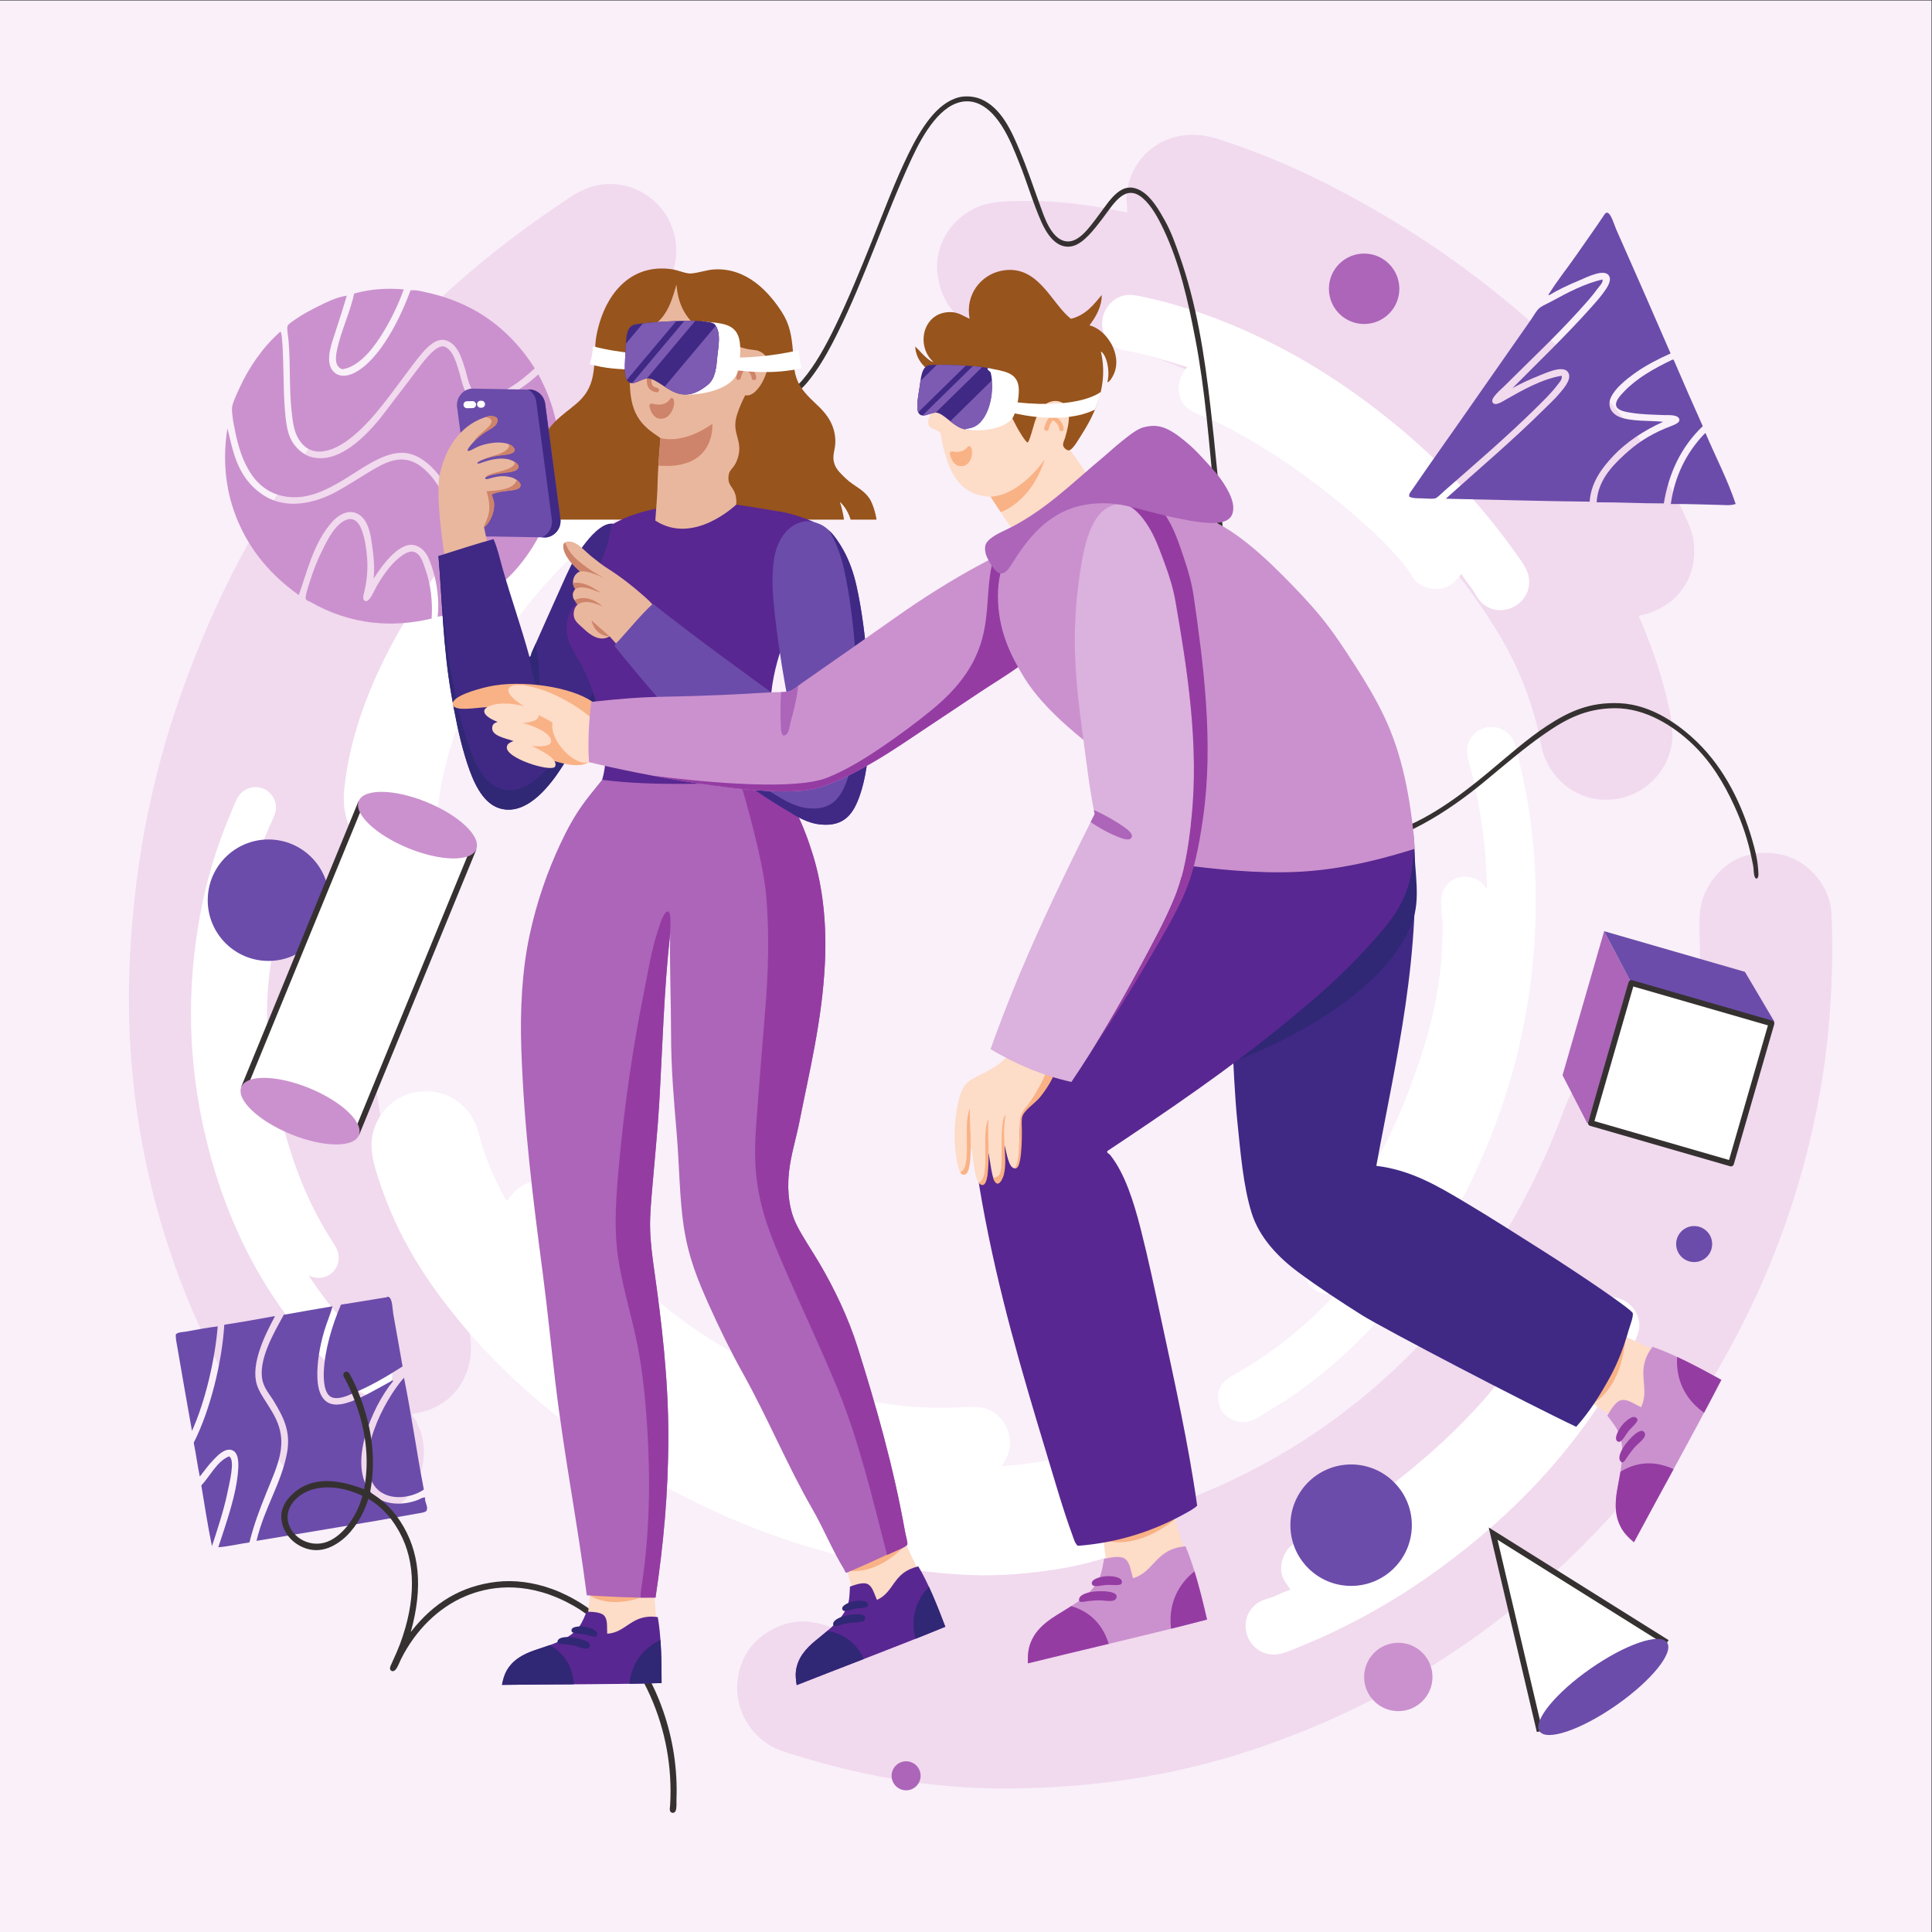 <?xml version="1.0" encoding="UTF-8" standalone="no"?>
<svg xmlns:dc="http://purl.org/dc/elements/1.1/" xmlns:cc="http://creativecommons.org/ns#" xmlns:rdf="http://www.w3.org/1999/02/22-rdf-syntax-ns#" xmlns:svg="http://www.w3.org/2000/svg" xmlns="http://www.w3.org/2000/svg" viewBox="0 0 666.667 666.667" height="666.667" width="666.667" xml:space="preserve" id="svg2" version="1.1">
  <rect x="0" y="0" width="666.667" height="666.667" fill="#333333" stroke="none"/>
  <defs id="defs6">
    <clipPath id="clipPath220">
      <path style="clip-rule:evenodd" id="path218" d="m 1638.45,4009.41 c 9.87,0.81 29.46,13.54 39.95,12.43 22.74,-2.44 49.07,-32.59 79.82,-39.95 31.22,-7.45 55.65,8.17 74.74,23.81 19.37,15.87 21.61,46.46 23.89,71.96 1.96,21.8 11.41,62.89 -6.51,83.84 -15.97,18.65 -190.65,4.39 -208.63,-0.7 -23.27,-6.63 -20.65,-42.37 -22.37,-69.28 -3.09,-48.06 -5.46,-84.06 19.11,-82.11"></path>
    </clipPath>
    <clipPath id="clipPath278">
      <path style="clip-rule:evenodd" id="path276" d="m 2661.28,3297.99 c -0.04,-6.84 -8.13,-10.52 -12.32,-13.69 -35.69,-26.94 -76.32,-50.87 -114.91,-76.61 -43.06,-28.72 -87.12,-58.36 -131.32,-87.56 -42.95,-28.36 -86.72,-58.96 -132.71,-86.19 -46.23,-27.33 -96.14,-54.26 -147.74,-71.13 -114.82,-37.52 -483.56,37.22 -597.59,65.6 -3.55,53.31 0.2,107.31 5.46,155.96 170.1,18.09 160.42,10.07 337.66,17.85 42.71,1.88 85.69,4.26 128.6,6.84 14.7,0.89 34.11,-0.45 46.51,2.73 10.8,2.77 22.16,13.97 35.58,23.27 80.12,55.54 164.03,114.6 242.13,169.62 65.84,46.42 141.17,94.57 217.52,135.44 25.88,13.84 53.77,27.88 80.72,35.57 1.75,0.51 3.54,1.77 5.47,1.38 8.11,-1.65 5.48,-5.37 6.84,-13.68 6.41,-39.52 8.88,-88.82 13.68,-124.5 7.21,-53.66 11.26,-99.86 16.42,-140.9"></path>
    </clipPath>
    <clipPath id="clipPath304">
      <path style="clip-rule:evenodd" id="path302" d="m 2773.48,2200.5 c -80.23,17.82 -147.63,48.44 -209.31,84.82 76.54,216.22 171.95,413.54 269.5,608.78 -12.88,61.71 -20.77,130.57 -30.09,199.73 -8.81,65.34 -17.84,135.49 -20.54,207.96 -2.69,72.82 1.95,146.14 12.33,214.77 10.31,68.2 27.66,163.49 90.28,177.85 6.66,1.52 23.35,2.04 32.83,-1.36 22.81,-8.22 45.84,-38.58 60.2,-64.3 15.7,-28.17 26.46,-59.16 36.94,-87.58 11.28,-30.57 21.36,-62.5 27.36,-97.12 29.27,-168.88 62,-369.93 41.04,-563.64 -8.18,-75.6 -18.95,-143.35 -43.78,-203.82 -23.6,-57.51 -53.12,-111.28 -82.07,-165.55 -57.85,-108.43 -117.79,-211.44 -184.69,-310.54"></path>
    </clipPath>
    <clipPath id="clipPath334">
      <path style="clip-rule:evenodd" id="path332" d="m 2389.88,3925.55 c 3.94,-0.06 9.85,1.87 15.96,3.8 7.21,2.28 14.69,4.56 19.54,3.56 19.42,-4 39.59,-32.21 65.52,-41.12 26.27,-9.05 48.64,2.37 66.43,14.26 18.04,12.07 22.51,38.26 26.62,60.08 3.52,18.62 15.1,53.28 1.41,72.83 -12.23,17.44 -164.06,19.75 -180,16.87 -20.62,-3.76 -21.35,-34.82 -25.1,-57.88 -6.66,-41.19 -11.71,-72.04 9.62,-72.4"></path>
    </clipPath>
  </defs>
  <g transform="matrix(1.333,0,0,-1.333,0,666.667)" id="g10">
    <g transform="scale(0.1)" id="g12">
      <path id="path14" style="fill:#f9f0f9;fill-opacity:1;fill-rule:evenodd;stroke:none" d="M 0,0 H 5000 V 5000 H 0 Z"></path>
      <path id="path16" style="fill:#ffffff;fill-opacity:1;fill-rule:evenodd;stroke:none" d="m 3460.24,1654.65 c -52.52,-15.47 -96.67,30.11 -80.36,80.37 5,15.38 22.88,33.13 35.46,47.26 114.1,128.2 198.09,289.74 260.01,475.12 33.96,101.74 59.82,212.8 59.08,348.64 -0.13,25.63 -7.14,53.31 -2.35,76.84 6.98,34.24 42.25,58.19 80.36,46.1 16.8,-5.35 25.88,-14.08 36.65,-29.58 -1,108.76 -18.08,218.9 -41.37,309.67 -4.68,18.24 -12.57,35.38 -9.46,57.9 3.71,26.78 28.41,48.9 53.18,52.01 29.15,3.68 51.83,-11.27 62.64,-28.36 9.79,-15.45 13.88,-40.58 18.92,-61.45 26.13,-108.2 42.55,-224.49 42.55,-358.13 -0.02,-259.55 -57.08,-477.01 -137.12,-661.84 -111.94,-258.59 -276.55,-471.23 -496.36,-624.04 -14.77,-10.24 -32.17,-20.2 -49.65,-30.72 -15.95,-9.59 -32.53,-22.17 -49.63,-29.55 -36.51,-15.75 -83.02,7.23 -88.64,47.28 -7.09,50.33 28.47,63.01 57.91,80.37 95.21,56.17 173.96,121.81 248.18,202.11"></path>
      <path id="path18" style="fill:#f1d9ee;fill-opacity:1;fill-rule:evenodd;stroke:none" d="m 4241.88,3407.18 c 27.77,-64.8 54.42,-136.05 72.51,-212.05 9.76,-41.07 19.45,-84.98 12.3,-124.49 -12.78,-70.76 -71.84,-128.55 -146.38,-138.16 -86.92,-11.22 -152.45,41.46 -179.21,102.59 -7.25,16.54 -11.38,34.82 -15.05,56.1 -3.26,18.98 -8.51,38.08 -13.68,56.07 -20.71,72.07 -49.34,139.08 -84.82,199.75 -103.29,176.64 -244.07,329.68 -400.83,451.43 -103.87,80.69 -220.14,155.72 -351.59,217.53 -63.97,30.08 -132.88,58.16 -205.2,79.34 -73.88,21.67 -153.99,38.29 -240.78,42.42 -48.15,2.3 -96.08,-4.81 -132.7,4.1 -71.91,17.51 -122.57,73.89 -129.96,154.59 -7.57,82.77 47.92,147.89 109.43,171.01 35.45,13.29 79.13,13.69 128.61,13.69 90.91,0 177.57,-14.35 253.07,-30.13 1.57,14.98 -2.46,28.38 -1.35,42.42 8.79,112.48 113.9,186.25 232.55,149.12 149.97,-46.91 285.54,-113.01 407.69,-183.31 145.49,-83.74 270.04,-173.75 394,-280.45 117.61,-101.23 230.67,-221.5 321.49,-354.31 30.86,-45.15 65.66,-105.63 91.66,-162.8 9.26,-20.38 17.75,-38.97 20.52,-62.93 12.16,-106.11 -55.78,-174.56 -142.28,-191.53"></path>
      <path id="path20" style="fill:#f1d9ee;fill-opacity:1;fill-rule:evenodd;stroke:none" d="m 1715.11,4247.16 c 56.18,-25.61 97.01,-64.23 108.08,-134.07 11.57,-73.1 -26.98,-130.72 -72.51,-166.92 -86.08,-68.41 -174.62,-153.99 -246.24,-236.66 -73.82,-85.18 -145.38,-174.29 -209.32,-273.6 -63.68,-98.9 -120,-204.76 -168.27,-314.65 -49.57,-112.88 -89.68,-232.63 -119.01,-365.29 -29.371,-132.69 -49.715,-280.7 -43.785,-439.12 10.222,-272.93 81.355,-481.27 190.165,-655.29 7.54,-12.08 14.91,-24.96 23.25,-36.93 8.25,-11.88 18.22,-22.67 24.63,-35.58 26.54,-53.62 20.61,-121.16 -6.84,-166.9 -26.19,-43.65 -68.08,-72.89 -127.22,-80.72 -3.77,-5.38 3.62,-9.23 5.46,-12.31 19.05,-32.13 30.47,-77.95 19.16,-127.23 -11.15,-48.44 -39.27,-84.29 -73.88,-106.7 -38.065,-24.65 -96.944,-33.55 -146.378,-17.78 -44.402,14.13 -73.093,46.28 -99.871,79.33 -104.347,128.82 -201.164,283.21 -272.246,447.35 -103.086,238.11 -181.672,554.52 -164.16,913.85 16.797,344.71 94.844,618.55 206.582,874.19 73.094,167.24 162.258,319.51 262.645,456.93 75.714,103.62 158.656,201.77 247.628,294.12 115.53,119.93 246.86,228.95 392.62,326.96 35.3,23.74 73.31,53.83 129.97,54.74 59.27,0.92 107.3,-26.95 138.17,-65.68 30.44,-38.19 47.87,-98.39 28.73,-158.7 -6.58,-20.68 -14.93,-33.53 -27.36,-53.34"></path>
      <path id="path22" style="fill:#f1d9ee;fill-opacity:1;fill-rule:evenodd;stroke:none" d="m 2311.57,744.98 c -3.52,14.731 -10.39,27.161 -13.67,41.012 -12.29,51.66 -0.17,97.848 23.26,134.09 29.72,45.938 77.86,76.18 145,79.348 140.45,6.62 277.83,23.98 395.37,53.36 235.1,58.71 441.72,160.14 610.15,287.28 254.9,192.42 448.82,447.93 571.84,774.3 10.87,28.86 19.46,53.58 36.93,75.26 16.28,20.21 35.71,37.27 62.94,49.24 56.45,24.84 128.49,16.21 175.09,-19.16 12.57,-9.54 24.59,-22.39 34.21,-35.57 2.8,-3.85 4.6,-9.48 9.57,-12.31 23.35,105.26 38.31,236.54 38.3,368.01 0,36.95 -2.67,69.26 0,98.5 2.71,29.35 11.5,52.02 26.01,75.23 24.17,38.75 66.21,74.49 128.58,79.36 92.17,7.16 157.26,-51.45 179.22,-119.05 8.3,-25.54 7.55,-56.38 8.21,-90.26 2.54,-129.05 -7.46,-260.35 -24.62,-369.37 C 4682.69,1990.3 4614.3,1786.82 4529.17,1610.94 4399.85,1343.79 4228.7,1117.88 4021.63,928.281 3815.36,739.449 3572.41,587.691 3277.41,483.672 3078.59,413.559 2858.01,371.48 2597.49,371.48 c -187.28,0.02 -362.32,32.942 -515.74,79.36 -26.33,7.98 -52.27,14.652 -73.88,24.64 -62.98,29.071 -114.21,104.18 -95.75,192.891 11.05,53.188 42.35,90.109 84.82,113.539 23.33,12.891 50.02,21.25 77.96,21.891 27.75,0.597 54.81,-7.399 82.08,-16.41 50.14,-16.602 97.88,-29.911 154.59,-42.411"></path>
      <path id="path24" style="fill:#ffffff;fill-opacity:1;fill-rule:evenodd;stroke:none" d="m 3783.27,3515.22 c -10.96,-10.72 -18.65,-23.58 -34.08,-31.36 -24.49,-12.32 -58.29,-8.06 -79.07,8.19 -10.87,8.49 -17.59,24.17 -27.27,36.81 -27.09,35.48 -59.96,69.3 -92.7,99.5 -82.94,76.56 -189.52,159.56 -291.74,220.87 -39.58,23.73 -79.98,47.11 -125.42,66.79 -31.73,13.74 -64.9,20.7 -77.7,54.52 -11.52,30.43 1.13,61.84 17.72,80.43 -40.55,11.69 -86.27,28.12 -134.96,38.18 -16.2,3.35 -33.46,4.28 -46.35,10.9 -15.38,7.91 -28.72,24.01 -34.09,38.17 -17.54,46.34 16.51,96.31 61.34,99.53 14.77,1.07 31.99,-3.07 49.09,-6.82 104.37,-22.91 202.49,-60.17 286.29,-99.53 147.65,-69.31 279.91,-160.46 398.08,-263.09 95.58,-83.06 186.31,-180.65 263.09,-287.64 14.98,-20.89 36.26,-47.65 40.9,-68.16 16.04,-70.97 -66.71,-117.83 -118.59,-73.65 -12.8,10.94 -18.78,26.12 -27.26,38.18 -9.03,12.82 -19.31,23.39 -27.28,38.18"></path>
      <path id="path26" style="fill:#ffffff;fill-opacity:1;fill-rule:evenodd;stroke:none" d="m 3340.58,885.98 c -7.91,13.149 -18.64,23.59 -22.64,40.399 -6.36,26.66 5.58,58.57 26.19,75.051 10.77,8.62 27.58,11.55 42.11,18.05 40.77,18.17 81.27,42.35 118.19,67.24 93.62,63.05 198.97,147.63 282.2,232.94 32.21,33.04 64.28,66.98 93.92,106.65 20.69,27.71 35.1,58.37 70.96,63.03 32.27,4.19 59.91,-15.36 74.18,-35.79 20.72,36.77 47.25,77.45 68.26,122.52 7.01,14.99 11.9,31.57 21.31,42.59 11.23,13.14 29.98,22.41 45,24.36 49.13,6.38 89.9,-38.28 82.7,-82.63 -2.38,-14.63 -10.37,-30.42 -17.94,-46.2 -46.39,-96.27 -105.26,-183.16 -162.88,-255.63 -101.5,-127.67 -220.69,-235.36 -347.81,-326.669 -102.86,-73.86 -218.74,-139.629 -340.55,-189.672 -23.78,-9.75 -54.73,-24.289 -75.77,-24.078 -72.75,0.769 -99.25,92.089 -44.3,132.379 13.59,9.941 29.74,12.261 43.43,17.722 14.57,5.84 27.2,13.399 43.44,17.738"></path>
      <path id="path28" style="fill:#ffffff;fill-opacity:1;fill-rule:evenodd;stroke:none" d="m 1310.17,1894.12 c 4.8,-0.71 7.49,5.42 9.57,8.2 15.1,20.12 38.36,40.76 75.25,41.05 58.24,0.44 77.1,-41.77 101.23,-79.33 38.83,-60.51 89.85,-118.57 139.54,-168.27 131.76,-131.78 312.98,-245.29 521.22,-299.61 95.34,-24.87 197.66,-43.53 321.5,-38.3 33.94,1.41 63.62,4.8 88.91,-9.58 28.47,-16.19 53.67,-52.58 45.14,-99.87 -3.09,-17.22 -12.22,-30 -19.14,-42.42 71.97,5.47 125.84,12.97 181.95,31.47 23.42,7.73 44.1,18.47 72.5,20.52 74.56,5.34 127.97,-43.61 145.02,-98.49 22.94,-73.87 -18.07,-138.95 -67.04,-165.549 -24.7,-13.402 -56.93,-23.531 -88.92,-32.82 -31.76,-9.211 -66.98,-16.641 -99.86,-21.891 -66.5,-10.589 -147.88,-18.8 -228.46,-15.05 -155.61,7.242 -289.08,35.109 -414.53,72.511 -183.36,54.639 -349.64,136.679 -499.32,231.199 -147.91,93.38 -282.16,207.09 -392.63,337.89 -94.12,111.44 -172.96,230.19 -222.998,385.8 -11.473,35.68 -20.789,69.44 -16.414,102.61 8.437,63.98 60.292,116.55 127.222,121.73 73.53,5.74 124.21,-40.06 143.65,-90.27 6.51,-16.82 9.6,-35 15.05,-52 15.89,-49.38 38.01,-97.15 61.56,-139.53"></path>
      <path id="path30" style="fill:#baa09e;fill-opacity:1;fill-rule:evenodd;stroke:none" d="m 3037.99,2902.38 c 28.42,-3.63 66.35,0.1 99.87,-1.37 14.79,-0.67 53.2,-0.6 54.72,-12.32 1.9,-14.46 -44.61,-16.86 -62.94,-17.79 -21.43,-1.1 -51.93,-1.14 -77.95,0 -19.89,0.87 -36.98,4.53 -49.26,5.47 -26.13,2.02 -43.25,-0.86 -42.41,27.38 16.06,16.7 71.39,29.86 101.24,32.83 6.52,0.64 17.58,1.19 19.15,-6.86 3.03,-15.61 -33.02,-20.9 -42.42,-27.34"></path>
      <path id="path32" style="fill:#ffffff;fill-opacity:1;fill-rule:evenodd;stroke:none" d="m 1949.54,4118.82 c 36.65,2.99 73.62,-3.94 76.65,-36.62 2.54,-27.03 -16.9,-44.13 -33.17,-54.95 -36,-23.89 -91.84,-43.75 -136.18,-64.06 -27.75,-12.72 -68.7,-33 -97.27,-52.67 -8.94,-6.13 -23.34,-16.26 -18.32,-28.59 7.94,-19.49 57.05,4.59 68.67,7.99 33.12,9.75 92.12,26.58 94.99,-16 1.23,-18.53 -9.88,-30.03 -18.33,-37.77 -11.3,-10.37 -28.42,-17.47 -44.62,-25.18 -45.52,-21.67 -95.03,-50.14 -133.89,-74.39 -169.13,-105.43 -312.43,-241.44 -419.99,-410.83 -68.62,-108.09 -130.34,-237.63 -153.34,-401.67 -5.62,-40 -17.26,-70.25 -41.2,-97.27 -20.48,-23.1 -56.96,-44.65 -97.286,-38.91 -69.699,9.92 -114.16,80.62 -105.277,169.35 15.644,156.51 79.953,300.95 143.043,412 34.14,60.06 71.02,114.26 109.86,167.08 135.38,184.03 302.78,342.16 509.26,461.17 58.22,33.57 118.63,62.76 186.53,90.42 15.84,6.45 33.48,12.49 51.51,18.31 19.08,6.17 37.2,10.84 58.36,12.59"></path>
      <path id="path34" style="fill:#ffffff;fill-opacity:1;fill-rule:evenodd;stroke:none" d="m 798.898,1699.37 c 41.192,-19.99 83.887,11.53 77.356,55.25 -2.004,13.37 -14.309,30.47 -22.746,43.86 -76.477,121.47 -123.535,266.3 -149.074,427.76 -14.024,88.6 -20.067,183.79 -0.762,295.75 3.644,21.11 13.254,43 12.531,63.07 -1.047,29.19 -26.836,53.81 -59.941,49.09 -14.61,-2.09 -23.282,-8.06 -34.309,-19.36 15.793,89.59 45.051,178.11 76.758,249.78 6.367,14.4 15.246,27.45 15.773,46.46 0.633,22.59 -16.699,44.25 -36.699,50.24 -23.555,7.04 -44.316,-2.17 -55.586,-14.79 -10.207,-11.4 -17.031,-31.57 -24.07,-48.08 -36.449,-85.66 -66.02,-179.34 -84.418,-289.58 -35.711,-214.13 -18.582,-401.39 21.992,-564.9 56.75,-228.73 163.274,-426.81 323.586,-583.13 10.762,-10.48 23.75,-21.1 36.719,-32.18 11.828,-10.12 23.789,-22.77 36.875,-31.21 27.957,-18.03 69.477,-5.48 79.637,26.8 12.78,40.53 -14.813,55.88 -36.707,74.27 -70.821,59.46 -126.75,124.45 -176.915,200.9"></path>
      <path id="path36" style="fill:#6b4caa;fill-opacity:1;fill-rule:evenodd;stroke:none" d="m 4324.58,4086.27 c -31.47,-13.96 -63.95,-30.66 -91.3,-50.15 -25.84,-18.41 -52.39,-40.3 -63.1,-63.41 -10.69,-23.11 1.88,-43.05 23.19,-51.28 30.71,-11.86 79.29,-8.48 111.78,-12.05 -51.36,-23.32 -95.39,-53.11 -127.95,-87.29 -31.75,-33.34 -59.15,-71.57 -62.15,-119.51 -124.73,1.32 -248.2,5.2 -372.35,7.68 81.16,73.21 175.47,152.9 256.47,233.68 12.32,12.29 26.12,24.69 39.28,40.53 8.35,10.04 28.36,32.6 22.77,48.87 -8.33,24.21 -49.44,6.65 -71.92,-2.39 -29.63,-11.91 -51.35,-21.8 -73.92,-34.38 63.89,64.57 139.18,136.68 203.29,208.62 9.33,10.5 20.04,22.19 30.61,36.43 7.77,10.44 22.44,29.89 17.09,43.23 -9.59,23.99 -57.19,-0.66 -78.34,-9.52 -30.57,-12.78 -54.52,-24.25 -77.7,-38.13 -4.38,0.89 0.54,4.88 0.78,5.27 19.99,32.42 46.42,65 69.23,98.03 24.43,35.35 49.9,70.6 73.05,105.54 12.55,18.97 24.17,-24.65 29.98,-37.74 46.08,-103.89 97.26,-220.4 141.21,-322.03"></path>
      <path id="path38" style="fill:#6b4caa;fill-opacity:1;fill-rule:evenodd;stroke:none" d="m 4148.66,4277.76 c 0.76,-9.38 -7.47,-15.93 -12.52,-22.92 -14.72,-20.47 -33.03,-40.57 -51.41,-60.82 -58.89,-64.88 -124.13,-126 -190.04,-191.74 -9.3,-9.27 -35.89,-31.01 -31.39,-41.69 5.42,-12.89 26.2,1.44 35.42,6.66 42.22,24 93.64,53.33 144.03,61.26 1.99,-9.45 -6.04,-17.15 -11.01,-23.69 -16.22,-21.48 -36.75,-41.19 -57.44,-61.54 -73.27,-72.15 -154.75,-142.09 -235.67,-213.06 -8.16,-7.15 -16.92,-16.73 -22.66,-18.74 -7.38,-2.59 -25.29,-0.46 -35.01,-0.26 -11.95,0.25 -23.65,-0.31 -32.74,4.26 -2.19,6.73 3.74,12.75 6.83,17.29 52.07,76.21 105.65,150.56 159.3,228 47.81,69.02 99.17,141.3 149.08,213.34 7.13,10.3 14.42,23.93 21.58,29.68 8.44,6.77 22.38,12.3 33.94,18.71 38.89,21.52 85.94,45.83 129.71,55.26"></path>
      <path id="path40" style="fill:#6b4caa;fill-opacity:1;fill-rule:evenodd;stroke:none" d="m 4329.79,4070.44 c 1,0.08 1.51,-0.78 2.64,-0.39 24.79,-58.03 50.01,-115.22 75.46,-171.95 -57.27,-54.71 -88.17,-122.75 -100.84,-199.95 -58.57,-0.21 -115.34,3.11 -173.94,2.85 3.18,52.32 34.06,88.9 73.1,124.38 28.86,26.25 58.67,47.61 105.65,67.4 14.97,6.32 36.32,11.95 35.47,21.71 -1.28,14.88 -31.1,11.79 -39.11,12.2 -34.3,1.74 -54.28,1.03 -87.33,6.31 -12.94,2.07 -32.77,5.39 -36.84,16.7 -4.45,12.35 10.1,27.49 20.08,37.95 32.66,34.25 75.95,59.1 125.66,82.79"></path>
      <path id="path42" style="fill:#6b4caa;fill-opacity:1;fill-rule:evenodd;stroke:none" d="m 4493.04,3696.75 c -13.44,-4.88 -28.25,-2.73 -41.8,-2.5 -40.8,0.72 -83.47,2.86 -126.13,2.33 10.04,71 39.21,132.36 88.74,183.42 l 1.51,-0.75 c 25.59,-60.19 56.62,-119.56 77.68,-182.5"></path>
      <path id="path44" style="fill:#6b4caa;fill-opacity:1;fill-rule:evenodd;stroke:none" d="m 852.109,2670.96 c 0,-86.81 -70.379,-157.19 -157.195,-157.19 -86.816,0 -157.199,70.38 -157.199,157.19 0,86.82 70.383,157.2 157.199,157.2 86.816,0 157.195,-70.38 157.195,-157.2"></path>
      <path id="path46" style="fill:#ffffff;fill-opacity:1;fill-rule:evenodd;stroke:none" d="M 925.539,2072.82 634.316,2192.4 931.945,2917.26 1223.18,2797.69 925.539,2072.82"></path>
      <path id="path48" style="fill:#363131;fill-opacity:1;fill-rule:nonzero;stroke:none" d="m 644.016,2196.45 277.468,-113.92 291.986,711.1 -277.474,113.92 z M 929.59,2063.1 624.609,2188.35 927.891,2926.97 1232.87,2801.74 929.59,2063.1"></path>
      <path id="path50" style="fill:#cb91ce;fill-opacity:1;fill-rule:evenodd;stroke:none" d="m 1232.85,2802.78 c -13.47,-32.81 -92.49,-31.44 -176.5,3.07 -83.995,34.48 -141.182,89.04 -127.705,121.84 13.464,32.8 92.485,31.45 176.485,-3.05 84.01,-34.5 141.19,-89.06 127.72,-121.86"></path>
      <path id="path52" style="fill:#cb91ce;fill-opacity:1;fill-rule:evenodd;stroke:none" d="m 928.848,2062.39 c -13.477,-32.8 -92.5,-31.44 -176.504,3.06 -84.004,34.49 -141.18,89.05 -127.703,121.86 13.457,32.8 92.488,31.44 176.492,-3.06 83.996,-34.49 141.172,-89.05 127.715,-121.86"></path>
      <path id="path54" style="fill:#363131;fill-opacity:1;fill-rule:evenodd;stroke:none" d="m 2001.67,4008.92 c -3.96,-9.68 4.57,-14.68 9.96,-19.5 37.56,-33.51 73.3,13.27 98.21,48.36 21.1,29.74 40.16,64.76 56.69,98.04 72.84,146.53 122.7,302.22 193.1,454.38 31.5,68.08 76.96,142.84 136.81,148.47 45.47,4.29 78.12,-34.15 96.21,-62.35 21.27,-33.17 33.7,-66.85 46.09,-97.48 19.54,-48.34 35.5,-103.85 57.13,-152.33 11.73,-26.34 38.53,-74.43 82.65,-61.75 27.5,7.91 54.16,42.93 75.4,70.74 28.9,37.81 58.38,92.35 104.57,52.54 22.18,-19.11 39.87,-51.58 53.83,-81.21 41.53,-87.99 62.54,-182.34 81.68,-281.63 25.64,-132.91 35.91,-270.89 48.96,-406.19 12.89,-133.76 28.52,-275.17 51.57,-405.79 22.9,-129.78 51.03,-266.22 120.9,-369.38 33.54,-49.54 88,-108.06 176.2,-120.74 75.58,-10.85 136.58,15.26 192.35,45.46 55.63,30.12 110.46,69.43 159.39,109.92 51.71,42.79 101.71,85.95 153.25,121.9 57.18,39.88 108.03,66.61 181.97,67.59 81.92,1.06 155.2,-47.68 202.69,-93.01 48.26,-46.08 81.27,-101.02 108.4,-160.16 20.3,-44.22 35.54,-89.03 45.35,-138.51 1.58,-7.98 3.87,-16.91 4.37,-25.2 0.41,-6.8 0.93,-24.88 8.03,-24.08 6.76,1.73 4.11,18.43 3.62,25.32 -1.76,25.82 -8.11,49.78 -14.97,73.66 -26.57,92.29 -70.99,184.45 -142.04,253.6 -45.38,44.14 -117.29,97.54 -201.26,101.31 -76.73,3.43 -130.27,-20.74 -187.73,-58.23 -52.42,-34.21 -102.15,-79.16 -154.73,-122.67 -73.92,-61.17 -156.64,-122.54 -248.23,-152.53 -31.5,-10.32 -65.43,-16.99 -101.92,-13.37 -88.36,8.79 -143.48,72.75 -175.83,121.86 -69.39,105.46 -96.76,242.11 -119.43,373.93 -35.07,203.93 -47.19,407.61 -71.2,616.08 -16.1,139.59 -36.5,269.55 -80.47,393.85 -10.05,28.4 -20.85,59.8 -37.35,89.64 -15.37,27.8 -34.95,61.67 -61.33,77.37 -51.48,30.65 -81.33,-24.17 -112.37,-65.04 -23.24,-30.62 -52.82,-74.41 -88.26,-64.07 -34.25,9.98 -51.37,63.89 -60.31,88.29 -19.89,54.44 -33.77,97.83 -55.61,149.36 -18.59,43.88 -46.21,108.67 -100.6,130.09 -17.81,7.01 -39.68,7.87 -55,4.01 -57.56,-14.51 -98.81,-80.84 -131.92,-148.83 -35.15,-72.21 -63.43,-148.87 -93.56,-223.75 -30.24,-75.18 -60.48,-149.3 -95.09,-220.78 -23.81,-49.17 -51.32,-99.84 -84.95,-138.97 -18.21,-21.18 -36.07,-37.36 -60.09,-15.62 -4.15,3.77 -7.56,11.86 -15.13,7.4"></path>
      <path id="path56" style="fill:#cb91ce;fill-opacity:1;fill-rule:evenodd;stroke:none" d="m 1117.39,3400.04 c -99.73,-23.91 -208.288,-17.84 -315.113,43.72 -1.504,0.87 -7.566,2.04 -10.254,6.17 -3.593,5.55 7.071,36.35 9.688,44.78 10.234,33.04 21.641,60.99 37.695,92.23 8.328,16.2 16.61,32.55 29.688,47.67 23.742,27.46 50.508,34.37 65.722,-1.55 10.223,-24.16 13.946,-55.75 15.614,-78.55 1.66,-22.74 0.168,-52.87 -6.746,-82.64 -2.18,-9.33 -6.926,-22.2 1.23,-26.19 11.484,-5.62 24.785,29.19 30.176,38.4 10.789,18.44 21.933,35.03 33.72,49.1 17.16,20.49 47.3,47.77 65.9,38.47 15.44,-7.74 20.39,-26.81 25.55,-41.4 15.45,-43.74 19.81,-85.32 17.13,-130.21"></path>
      <path id="path58" style="fill:#cb91ce;fill-opacity:1;fill-rule:evenodd;stroke:none" d="m 725.07,4142.04 c 2.578,3.21 4.2,-10.23 4.551,-13.82 5.918,-61.78 2.645,-128.06 8.192,-191.9 2.023,-23.02 4.414,-47.25 13.222,-67.84 7.121,-16.65 24.61,-39.04 48.653,-48.25 12.343,-4.74 25.636,-5.57 36.457,-4.94 54.343,3.2 113.75,56.76 160.515,119.35 22.36,29.93 48,62.25 75.08,98.47 21.95,29.39 56.6,77.47 78.21,70.87 23.38,-7.15 32.83,-47.42 38.22,-64.22 8.42,-26.31 11.42,-62.03 41.81,-77.32 26.83,-13.51 60.06,0.9 84.74,13.96 26.97,14.26 51.85,31.04 78.73,55.63 47.08,-85.32 65.38,-181.14 50.5,-278.52 -13.67,-89.47 -74,-217.3 -173.33,-283.67 -22.49,26.6 -31,57.41 -40.64,86.84 -18.66,57.01 -34.28,118.22 -66.98,174.91 -21.35,36.98 -59.22,86.67 -106.61,95.99 -13.71,2.71 -29.54,1.62 -43.11,-1.98 -47.389,-12.55 -92.108,-48.45 -137.253,-74.29 -45.761,-26.2 -91.836,-44.81 -143.058,-34.31 -88.145,18.07 -114.16,114.04 -125.801,175.75 -1.445,7.6 -3.816,17.79 -4.813,27.37 -1.007,9.64 -2.792,21.05 -1.476,27.87 2.914,15.08 12.07,33.2 19.914,50.51 22.598,49.88 59.812,104.79 104.277,143.54"></path>
      <path id="path60" style="fill:#cb91ce;fill-opacity:1;fill-rule:evenodd;stroke:none" d="m 897.785,4235.93 c -9.785,-33.38 -21.035,-67.59 -32.668,-103.39 -8.797,-27.04 -26.679,-76.63 3.977,-98.12 13.926,-9.76 33.457,-5.65 46.668,0.81 68.789,33.57 123.288,148.71 146.778,214.32 13.67,1.95 28.62,-2.43 43.35,-5.63 41.32,-8.97 88.48,-25.27 132.49,-51.43 66.36,-39.47 113.95,-93.98 145.99,-144.76 -20.75,-18.82 -44.5,-39.12 -71.34,-53.71 -20.22,-10.99 -55.28,-27.84 -76.89,-15.38 -21.23,12.24 -24.94,43.63 -31.54,65.18 -7.17,23.36 -14.86,49.57 -30.6,64.49 -37.62,35.66 -71.76,-7.44 -104.21,-49.95 -56.54,-74.03 -101.38,-143.11 -162.056,-191.04 -37.781,-29.82 -98.445,-59.33 -133.828,-4.04 -12.996,20.33 -15.926,45.31 -18.945,72.12 -6.863,61.23 -2.645,124.79 -8.191,185.96 -1.067,11.86 -5.098,31.51 -1.973,37.14 2.293,4.11 12.371,10.77 19.031,15.51 16.965,12.13 40.93,24.78 57.324,32.98 28.516,14.24 49.043,24.41 76.633,28.94"></path>
      <path id="path62" style="fill:#cb91ce;fill-opacity:1;fill-rule:evenodd;stroke:none" d="m 916.586,4241.21 c 41.617,12.13 84.654,14.55 128.564,10.93 -13.25,-37.19 -32.97,-79.89 -59.787,-121.78 -26.847,-41.93 -61.133,-79.28 -99.14,-84.95 -22.266,7.36 -16.856,35.21 -13.43,51.65 9.668,46.48 35.812,102.06 43.793,144.15"></path>
      <path id="path64" style="fill:#cb91ce;fill-opacity:1;fill-rule:evenodd;stroke:none" d="m 1255.88,3460.05 c -19.15,-14.35 -40.38,-24.24 -60.67,-33.45 -20.48,-9.29 -40.56,-19.35 -62.34,-21.78 5.03,38.38 -1.19,89.42 -15.48,130.47 -6.5,18.66 -13.72,42.85 -39.15,53.02 -39.48,15.81 -84.83,-43.82 -111.052,-84.96 2.57,25.2 0.941,52.34 -3.243,81.19 -3.691,25.58 -6.797,57.33 -25.613,77.11 -24.23,25.46 -56.281,13.01 -77.609,-10.38 -49.637,-54.49 -67.168,-135.51 -87.293,-190.42 -86.926,61.84 -135.86,133.89 -163.235,205.21 -27.507,71.64 -33.769,148.5 -21.601,225.7 l -0.235,1.67 c 14.192,-51.92 21.739,-127.49 94.133,-174.38 58.762,-38.05 132.578,-20.53 185.957,8.19 27.129,14.59 56.649,33.83 86.102,51.59 41.953,25.32 86.369,51.24 134.759,15.25 26.91,-20.02 44.49,-47.79 59.19,-73.96 29.43,-52.41 43.31,-102.27 60.04,-156.34 11.6,-37.45 22.5,-69.82 47.34,-103.73"></path>
      <path id="path66" style="fill:#ac65b9;fill-opacity:1;fill-rule:evenodd;stroke:none" d="m 4044.85,2217.87 64.63,-125.62 113.49,364.53 -70.46,133.93 -107.66,-372.84"></path>
      <path id="path68" style="fill:#6b4caa;fill-opacity:1;fill-rule:evenodd;stroke:none" d="m 4593.84,2355.49 -370.87,101.29 -70.46,133.93 364.46,-105.22 76.87,-130"></path>
      <path id="path70" style="fill:#ffffff;fill-opacity:1;fill-rule:evenodd;stroke:none" d="m 4118.23,2094.02 362.77,-104.75 104.73,362.77 -362.76,104.74 -104.74,-362.76"></path>
      <path id="path72" style="fill:#363131;fill-opacity:1;fill-rule:nonzero;stroke:none" d="m 4228.05,2447.57 -100.61,-348.47 348.46,-100.61 100.62,348.47 z m 250.88,-465.44 -362.77,104.73 c -1.9,0.56 -3.5,1.84 -4.45,3.57 -0.96,1.72 -1.18,3.76 -0.64,5.64 l 104.74,362.77 c 0.55,1.9 1.83,3.51 3.56,4.47 1.72,0.93 3.76,1.17 5.66,0.63 L 4587.8,2359.2 c 3.93,-1.16 6.22,-5.27 5.08,-9.22 l -104.73,-362.77 c -0.55,-1.89 -1.83,-3.49 -3.55,-4.45 -1.12,-0.61 -2.36,-0.93 -3.6,-0.93 l -2.07,0.3"></path>
      <path id="path74" style="fill:#ac65b9;fill-opacity:1;fill-rule:evenodd;stroke:none" d="m 3622.37,4253.68 c 0,-50.32 -40.81,-91.14 -91.14,-91.14 -50.34,0 -91.15,40.82 -91.15,91.14 0,50.33 40.81,91.14 91.15,91.14 50.33,0 91.14,-40.81 91.14,-91.14"></path>
      <path id="path76" style="fill:#ac65b9;fill-opacity:1;fill-rule:evenodd;stroke:none" d="m 2383.15,404.34 c 0,-20.738 -16.82,-37.559 -37.56,-37.559 -20.74,0 -37.56,16.821 -37.56,37.559 0,20.742 16.82,37.558 37.56,37.558 20.74,0 37.56,-16.816 37.56,-37.558"></path>
      <path id="path78" style="fill:#6b4caa;fill-opacity:1;fill-rule:evenodd;stroke:none" d="m 4432.17,1780.84 c 0,-25.76 -20.86,-46.61 -46.61,-46.61 -25.73,0 -46.61,20.85 -46.61,46.61 0,25.73 20.88,46.6 46.61,46.6 25.75,0 46.61,-20.87 46.61,-46.6"></path>
      <path id="path80" style="fill:#6b4caa;fill-opacity:1;fill-rule:evenodd;stroke:none" d="m 3654.73,1053.11 c 0,-86.809 -70.37,-157.2 -157.18,-157.2 -86.81,0 -157.19,70.391 -157.19,157.2 0,86.8 70.38,157.18 157.19,157.18 86.81,0 157.18,-70.38 157.18,-157.18"></path>
      <path id="path82" style="fill:#cb91ce;fill-opacity:1;fill-rule:evenodd;stroke:none" d="m 3708.16,660.211 c 0,-48.871 -39.61,-88.469 -88.47,-88.469 -48.85,0 -88.46,39.598 -88.46,88.469 0,48.859 39.61,88.469 88.46,88.469 48.86,0 88.47,-39.61 88.47,-88.469"></path>
      <path id="path84" style="fill:#ffffff;fill-opacity:1;fill-rule:evenodd;stroke:none" d="M 3985.58,519.359 3865.12,1031.28 4315.4,749.281"></path>
      <path id="path86" style="fill:#363131;fill-opacity:1;fill-rule:nonzero;stroke:none" d="m 3978.33,517.66 -124.59,529.53 465.61,-291.608 -7.91,-12.602 -434.93,272.39 116.31,-494.3 -14.49,-3.41"></path>
      <path id="path88" style="fill:#6b4caa;fill-opacity:1;fill-rule:evenodd;stroke:none" d="m 4315.4,749.281 c 18.29,-26.242 -40.72,-98.972 -131.8,-162.472 -91.06,-63.489 -179.74,-93.688 -198.02,-67.45 -18.29,26.243 40.71,98.981 131.8,162.461 91.06,63.5 179.73,93.692 198.02,67.461"></path>
      <path id="path90" style="fill:#6b4caa;fill-opacity:1;fill-rule:evenodd;stroke:none" d="m 1042.11,1464.06 c -41.1,-26.26 -82.762,-50.82 -131.141,-70.98 -13.391,-5.57 -35.938,-15.67 -52.59,-8.69 -19.219,8.06 -21.004,44.44 -20.195,65.35 2.226,56.6 21.691,121.53 44.445,174.21 38.496,6.26 82.07,13.01 117.921,19.07 1.47,0.25 2.61,2.11 5.19,1.14 10.5,-4.01 10.1,-31.61 12.2,-43.67 7.71,-44.17 17.36,-96.21 24.17,-136.43"></path>
      <path id="path92" style="fill:#6b4caa;fill-opacity:1;fill-rule:evenodd;stroke:none" d="m 1017.69,1426.06 c -56.604,-68.78 -118.733,-218.54 -56.557,-289.07 30.703,-34.83 84.697,-32.55 120.617,-18.49 6.36,2.5 12.35,7.18 18.8,6.27 -2.56,-10.81 9.06,-23.63 3.6,-34.09 -2.44,-4.67 -16.25,-6.09 -26.61,-7.96 -135.255,-24.42 -281.298,-47.97 -413.575,-70.19 20.773,87.01 64.316,148.24 79.074,228.02 10.594,57.31 -11.269,94.89 -33.73,132.72 -10.266,17.28 -24.407,32.27 -29.485,52.98 -13.074,53.36 29.961,126.07 54.836,171.56 41.785,7.66 84.051,14.51 125.996,21.91 -3.457,-15.53 -14.316,-40.7 -20.793,-62.27 -12.754,-42.42 -19.824,-87.19 -18.222,-124.37 1.457,-33.79 12.754,-74.37 60.324,-67 34.14,5.3 74.187,28.98 105.039,45.69 8.426,4.58 15.716,8.85 24.326,13.46 0.38,0.22 5.36,4.63 6.36,0.83"></path>
      <path id="path94" style="fill:#6b4caa;fill-opacity:1;fill-rule:evenodd;stroke:none" d="m 710.383,1594.18 c 1.023,-0.04 0.965,-0.74 0.847,-1.47 -26.191,-48.26 -62.812,-123.61 -46.179,-176.21 4.785,-15.12 13.484,-28.51 21.465,-41.09 24.511,-38.81 50.554,-75.11 38.886,-136.51 -6.359,-33.51 -22.004,-67.24 -35.703,-101.46 -16.66,-41.57 -31.691,-79.68 -43.945,-128.88 -27.07,-3.87 -52.559,-10.388 -80.625,-12.599 19.258,59.849 47.402,135.619 51.504,201.889 1.152,18.4 0.691,44.42 -16.797,49.74 -17.949,5.48 -36.484,-14.06 -46.895,-24.9 -14.367,-14.89 -23.996,-29.08 -35.722,-43.71 -6.094,28.69 -9.778,58.82 -15.762,87.57 42.969,84.3 73.465,209.75 79.148,305.43 43.723,6.62 86.731,14.44 129.778,22.2"></path>
      <path id="path96" style="fill:#6b4caa;fill-opacity:1;fill-rule:evenodd;stroke:none" d="m 563.547,1567.73 c -6.594,-83.2 -31.426,-192.64 -66.574,-270.55 -12.871,72.21 -26.024,146.79 -38.485,219.95 -1.699,9.95 -4.25,20.36 -3.32,30.33 7.215,5.82 17.48,5.28 26.309,6.8 25.722,4.48 54.277,10.28 82.07,13.47"></path>
      <path id="path98" style="fill:#6b4caa;fill-opacity:1;fill-rule:evenodd;stroke:none" d="m 1045.74,1434.89 c 19.47,-95.17 32.92,-193.9 51.45,-289.6 -34.46,-23.93 -99.092,-31.86 -128.752,10.72 -50.458,72.48 25.156,220.15 77.302,278.88"></path>
      <path id="path100" style="fill:#6b4caa;fill-opacity:1;fill-rule:evenodd;stroke:none" d="m 548.684,998.922 c -10.664,51.438 -18.809,104.358 -27.551,156.948 21.562,23.28 40.703,61.18 67.941,73.58 0.821,0.39 3.446,2.55 5.196,1.13 14.343,-11.6 -0.079,-66.88 -6.536,-97.85 -8.582,-41.07 -26.48,-95.95 -39.05,-133.808"></path>
      <path id="path102" style="fill:#363131;fill-opacity:1;fill-rule:nonzero;stroke:none" d="m 839.449,1007.71 c -20.601,-5.41 -42.652,-2.03 -61.058,9.41 -18.071,11.24 -30.528,29.4 -33.34,48.63 -2.602,17.78 3.078,35.17 16.422,50.28 36.418,41.28 105.687,46.39 176.789,13.18 l -0.071,-0.32 C 922.379,1069.57 880.855,1018.6 839.449,1007.71 Z M 1751.16,337.102 c -0.05,2.07 -0.08,3.808 -0.04,5.019 3.06,77.969 -8.52,155.438 -34.41,230.258 -30.63,88.531 -81.11,167.191 -145.95,227.492 -30.45,28.301 -65.87,52.899 -102.42,71.149 -12.77,6.371 -25.68,11.972 -38.4,16.601 -48.59,17.789 -98.71,24.289 -144.91,18.848 -89.81,-10.598 -162.46,-53.219 -221.74,-130.117 32.23,115.429 23.39,209.25 -26.96,286.498 -20.94,32.15 -46.576,56.71 -78.361,75.04 15.535,80.99 6.785,162.87 -26.742,250.2 -7.875,20.52 -16.848,39.86 -26.762,57.58 -3.481,5.45 -9.668,6.4 -13.336,2.61 -2.77,-2.85 -3.18,-7.2 -1.063,-11.11 7.196,-12.89 13.704,-26.26 19.852,-40.85 37.047,-87.83 47.73,-169.66 32.609,-250.06 -83.957,32.15 -143.457,27.58 -187.082,-14.26 -14.109,-13.53 -30.211,-35.74 -26.816,-64.75 3.414,-29.05 22.027,-54.74 50.109,-68.891 h 0.008 c 34.887,-17.418 70.918,-11.738 107.074,16.871 29.114,23.05 54.879,63.5 67.735,106.13 43.824,-26.39 66.095,-60 80.635,-86.47 42.58,-77.519 42.96,-177.781 1.11,-289.96 -4.35,-11.621 -11.69,-28.68 -21.83,-50.668 l -0.59,-1.282 c -2.61,-5.589 -6.19,-13.218 0.66,-17.07 1.8,-0.91 3.75,-1.019 5.64,-0.34 6.38,2.328 11.24,13.469 15.5,23.301 1.14,2.598 2.17,4.981 3.09,6.84 37.94,76.039 97.29,134.121 167.09,163.57 56.7,23.918 147.42,41.09 257.61,-12.98 l 2.35,-1.172 c 51.28,-25.59 96.26,-62.18 137.53,-111.899 31.86,-38.359 59.16,-82.878 81.18,-132.32 39.39,-88.422 57.08,-186.219 51.17,-282.828 -0.08,-1.281 -0.23,-2.613 -0.39,-3.941 -0.63,-5.743 -1.37,-12.25 3.81,-14.832 0.96,-0.477 2.12,-0.789 3.39,-0.899 1.93,-0.16 3.72,0.461 5.15,1.801 4.56,4.289 4.74,15.168 4.5,26.891"></path>
      <path id="path104" style="fill:#fddcc8;fill-opacity:1;fill-rule:evenodd;stroke:none" d="m 1690.04,924.68 -158.1,1.179 -18.8,-197.238 191.13,1.617 -14.23,194.442"></path>
      <path id="path106" style="fill:#f9b285;fill-opacity:1;fill-rule:evenodd;stroke:none" d="m 1526.11,871.129 c 71.98,-42.559 167.24,8.351 167.24,8.351 l -167.24,-8.351"></path>
      <path id="path108" style="fill:#592791;fill-opacity:1;fill-rule:evenodd;stroke:none" d="m 1518.76,829.109 c 7.56,-0.418 34.28,0.43 44.26,-9.23 10.38,-10.02 7.83,-26.59 8.8,-47.699 50.54,2.808 63.46,52.859 130.99,42.91 8.86,-51.211 9.75,-110.52 9.78,-170.692 -135.3,-3.918 -275.81,-2.75 -413.16,-4.699 2.66,13.731 6.31,26.281 11.63,35.91 16.25,29.25 43.5,43.731 74.81,54.403 42.13,14.328 91.56,27.609 115.25,63.047 6.62,9.921 11.19,21.812 17.64,36.05"></path>
      <path id="path110" style="fill:#302775;fill-opacity:1;fill-rule:evenodd;stroke:none" d="m 1545.3,767.82 c -3.39,-7.871 -22.07,1.289 -36.16,3.399 -8.28,1.261 -28.05,0.371 -29.59,7.941 -2.84,13.52 26.85,13.172 39.41,10.11 12.15,-3 31.37,-9.938 26.34,-21.45"></path>
      <path id="path112" style="fill:#302775;fill-opacity:1;fill-rule:evenodd;stroke:none" d="m 1525.5,737.16 c -6.95,-9.578 -26.71,1.469 -40.65,4.422 -7.32,1.539 -15.53,2.508 -22.69,3.406 -6.86,0.844 -19.47,-0.058 -19.18,5.793 0.66,12.578 21.28,13.75 35.73,12.219 18.3,-1.84 57.12,-11.598 46.79,-25.84"></path>
      <path id="path114" style="fill:#302775;fill-opacity:1;fill-rule:nonzero;stroke:none" d="m 1422.96,742.582 c -12.44,-4.473 -25.09,-8.512 -37.09,-12.57 -31.31,-10.672 -58.56,-25.153 -74.81,-54.403 -5.32,-9.629 -8.97,-22.179 -11.63,-35.91 61.68,0.883 124.01,1.11 186.26,1.5 -3.9,55.52 -34.16,85.449 -62.73,101.383"></path>
      <path id="path116" style="fill:#302775;fill-opacity:1;fill-rule:nonzero;stroke:none" d="m 1629.3,642.602 c 27.92,0.449 55.76,0.988 83.29,1.796 0.02,38.153 -0.4,75.922 -2.93,111.543 -26.97,-12.519 -72.46,-43.722 -80.36,-113.339"></path>
      <path id="path118" style="fill:#fddcc8;fill-opacity:1;fill-rule:evenodd;stroke:none" d="m 2326.46,1044.26 -148.23,-55.03 52.44,-191.07 178.11,69.379 -82.32,176.721"></path>
      <path id="path120" style="fill:#f9b285;fill-opacity:1;fill-rule:evenodd;stroke:none" d="m 2192.22,935.988 c 82.39,-14.226 153.37,67.192 153.37,67.192 l -153.37,-67.192"></path>
      <path id="path122" style="fill:#592791;fill-opacity:1;fill-rule:evenodd;stroke:none" d="m 2200.26,894.102 c 7.22,2.3 31.89,12.578 44.65,7.089 13.26,-5.679 16.75,-22.082 25.16,-41.472 46.26,20.57 40.57,71.953 107.23,86.621 26.45,-44.731 48.35,-99.879 69.73,-156.102 -125.09,-51.707 -256.86,-100.496 -384.59,-151.066 -2.38,13.789 -3.42,26.808 -1.87,37.699 4.81,33.109 25.14,56.328 50.63,77.418 34.3,28.352 75.79,58.313 85.36,99.871 2.66,11.61 2.72,24.34 3.7,39.942"></path>
      <path id="path124" style="fill:#302775;fill-opacity:1;fill-rule:evenodd;stroke:none" d="m 2246.84,846.23 c -0.39,-8.57 -21.11,-6.628 -35.03,-9.66 -8.19,-1.769 -26.35,-9.609 -30.48,-3.078 -7.45,11.629 20.42,21.84 33.25,23.449 12.43,1.5 32.86,1.84 32.26,-10.711"></path>
      <path id="path126" style="fill:#302775;fill-opacity:1;fill-rule:evenodd;stroke:none" d="m 2239.19,810.539 c -3.08,-11.437 -25.48,-8.098 -39.57,-10.301 -7.38,-1.156 -15.4,-3.156 -22.42,-4.867 -6.7,-1.652 -18.18,-6.961 -19.98,-1.402 -3.85,12 15.01,20.41 29.06,24.113 17.76,4.777 57.52,9.438 52.91,-7.543"></path>
      <path id="path128" style="fill:#302775;fill-opacity:1;fill-rule:nonzero;stroke:none" d="m 2141.42,779.199 c -10.05,-8.59 -20.44,-16.859 -30.22,-24.91 -25.49,-21.09 -45.82,-44.309 -50.63,-77.418 -1.55,-10.891 -0.51,-23.91 1.87,-37.699 57.37,22.719 115.56,45.058 173.61,67.527 -23.36,50.512 -62.27,67.75 -94.63,72.5"></path>
      <path id="path130" style="fill:#302775;fill-opacity:1;fill-rule:nonzero;stroke:none" d="m 2369.81,758.988 c 25.93,10.332 51.77,20.711 77.22,31.25 -13.51,35.672 -27.32,70.832 -42.33,103.231 -20.77,-21.278 -52.22,-66.598 -34.89,-134.481"></path>
      <path id="path132" style="fill:#ac65b9;fill-opacity:1;fill-rule:evenodd;stroke:none" d="m 1581.63,3009.43 c 34.11,-3.88 68.54,-1.98 103.67,-3.53 34.73,-1.53 70.86,-1.17 106.04,-1.17 70.24,0 140.94,-2.58 210.94,-2.37 3.84,-2.58 6.07,-7.95 8.24,-11.76 16.24,-28.67 34.06,-59.22 49.5,-89.57 17.88,-35.19 32.49,-74.39 44.77,-114.28 24.99,-81.26 35.7,-177.19 30.62,-279.26 -7.33,-147.63 -39.83,-278.18 -65.97,-410.03 -8.7,-43.83 -22.5,-86.94 -27.1,-130.8 -5.67,-53.83 2,-100.81 20.03,-136.7 17.42,-34.63 39.3,-65.52 58.89,-98.95 38.59,-65.78 74.57,-140.38 99,-217.99 46.49,-147.8 92.33,-306.57 122.57,-476.82 1.85,-10.42 7.37,-28.51 5.89,-32.99 -2.07,-6.198 -22.26,-12.589 -30.64,-16.48 -33.04,-15.398 -93.06,-42.949 -125.86,-56.519 -4.71,-0.641 -5.5,5.668 -7.06,8.277 -30.78,50.153 -52.38,104.582 -82.47,156.872 -64.6,112.23 -115.29,235.55 -179.36,350.48 -32.15,57.68 -61.02,116.92 -88.39,177.94 -28.69,64.01 -52.78,122.84 -64.8,201.47 -11.53,75.64 -11.4,160.52 -18.86,247.45 -6.79,79.39 -14.12,163.17 -14.12,252.14 -0.02,86.19 -3.95,171.76 -2.36,259.26 -15.94,-142.92 -19.7,-290.43 -28.28,-438.32 -4.21,-72.56 -11.75,-144.16 -17.67,-215.67 -3.1,-37.4 -6.91,-74.16 -5.9,-110.74 0.98,-35.04 5.53,-70.19 10.62,-106.05 19.18,-135.48 36.52,-280.01 36.52,-430.06 0.01,-148.83 -13.07,-283.58 -33.19,-417.631 -62.27,-0.969 -119.96,2.601 -177.92,5.91 -23.4,183.731 -58.54,360.471 -81.11,549.561 -11.34,94.97 -20.51,190.11 -33,285.15 -24.63,187.77 -48.19,371.85 -55.37,579.72 -3.57,103.28 2.26,204.39 21.2,293.38 18.53,87.02 46.27,165.82 80.14,238.01 17.09,36.47 35.21,70.1 57.72,101.33 22.19,30.8 46.98,58.8 69.53,88.37 0.86,1.14 2.14,1.81 3.54,2.37"></path>
      <path id="path134" style="fill:#953ca3;fill-opacity:1;fill-rule:nonzero;stroke:none" d="m 2348.72,1003.21 c 1.48,4.48 -4.04,22.57 -5.89,32.99 -30.24,170.25 -76.08,329.02 -122.57,476.82 -24.43,77.61 -60.41,152.21 -99,217.99 -19.59,33.43 -41.47,64.32 -58.89,98.95 -18.03,35.89 -25.7,82.87 -20.03,136.7 4.6,43.86 18.4,86.97 27.1,130.8 26.14,131.85 58.64,262.4 65.97,410.03 5.08,102.07 -5.63,198 -30.62,279.26 -12.28,39.89 -26.89,79.09 -44.77,114.28 -8.03,15.76 -36.33,67.51 -57.74,101.33 l -93.98,1.17 c 23.88,-77.92 66.86,-229.06 75.11,-321.65 8.4,-94.07 5.7,-194.96 -2.34,-292.22 -7.82,-94.19 -15.32,-189.4 -22.39,-282.81 -3.84,-50.64 -6.02,-100.76 -1.19,-147.26 9.61,-92.4 39.94,-162.76 70.7,-234.5 46.32,-108.04 96.09,-211.84 140.22,-319.31 54.83,-133.54 89.49,-280.72 127.95,-429.889 4.09,1.91 8.12,3.8 12.26,5.711 8.38,3.89 38.03,15.41 40.1,21.608"></path>
      <path id="path136" style="fill:#953ca3;fill-opacity:1;fill-rule:nonzero;stroke:none" d="m 1727.74,2641.81 c -10.16,-2.6 -18.23,-29.92 -24.76,-49.48 -16.12,-48.37 -25.73,-107.75 -35.34,-155.53 -28.85,-143.41 -50.41,-288.89 -64.82,-445.42 -7.24,-78.79 -14.35,-162.67 -3.51,-240.36 9.74,-69.97 30.35,-137.96 45.95,-208.56 15.79,-71.54 24.01,-146.38 29.43,-226.23 9.97,-146.04 6.31,-283.75 -11.97,-409.359 -1.95,-13.441 -4.79,-27.512 -4.49,-41.269 12.74,-0.153 25.57,-0.172 38.67,0.027 20.12,134.051 33.2,268.801 33.19,417.631 0,150.05 -17.34,294.58 -36.52,430.06 -5.09,35.86 -9.64,71.01 -10.62,106.05 -1.01,36.58 2.8,73.34 5.9,110.74 5.92,71.51 13.46,143.11 17.67,215.67 8.49,146.62 12.28,292.84 27.89,434.6 0.13,3.19 0.25,6.41 0.39,9.58 0.6,13.65 3.67,54.6 -7.06,51.85"></path>
      <path id="path138" style="fill:#97541c;fill-opacity:1;fill-rule:nonzero;stroke:none" d="m 2251.22,3710.08 c -17.62,26.11 -39.18,31.17 -61.34,52.24 -11.08,10.53 -23.58,22.04 -28.75,35.24 -9.26,23.68 1.49,37.17 1.31,61.38 -0.3,40.21 -21.09,68.38 -40.47,87.48 -15.65,15.49 -36.19,32.51 -49.61,54.16 -18.46,29.79 -16.91,54.39 -19.58,89.46 -3.3,43.35 -9.29,72.92 -28.71,103.13 -32.64,50.75 -90.19,115.89 -175.72,110.56 -19.94,-1.19 -36.4,-8.15 -58.75,-10.41 -13.09,-1.33 -33.86,8.54 -50.2,10.95 -109.7,16.02 -176.68,-68.51 -195.76,-173.75 -5.23,-28.82 -1.65,-65.31 -9.14,-103.12 -6.46,-32.57 -21.64,-53.03 -41.77,-70.53 -36.44,-31.62 -87.19,-58.64 -91.41,-121.41 -1.82,-27.18 0.76,-32.15 -9.14,-49.62 -12.64,-22.33 -36.52,-27.05 -50.89,-53.55 -11.27,-20.72 -16.1,-42.94 -19.61,-69.2 -0.29,-2.27 -0.7,-4.62 -1.08,-6.99 h 34.71 c 3.16,18.88 8.69,35.39 18.6,47.49 -2.23,-14.51 -2.63,-30.8 -2.63,-47.49 h 25.11 c 1.03,12.93 4.11,23.86 8.87,33.12 0.29,-11.48 0.93,-22.62 2.21,-33.12 h 777.34 c -2.28,16.65 -6.03,31.79 -10.61,46.16 12.55,-12.09 22.1,-27.19 27.77,-46.16 h 67.05 c -1.98,15.85 -10.44,43.08 -17.8,53.98"></path>
      <path id="path140" style="fill:#6b4caa;fill-opacity:1;fill-rule:evenodd;stroke:none" d="m 1450.68,3658.11 c 3.1,-23.45 -13.34,-44.96 -36.7,-48.07 l -143.4,2.53 c -23.35,-3.09 -44.81,13.35 -47.93,36.8 l -39.41,297.88 c -3.07,23.43 13.33,44.94 36.72,48.07 l 143.35,-2.51 c 23.38,3.1 44.85,-13.39 47.95,-36.8 l 39.42,-297.9"></path>
      <path id="path142" style="fill:#3f2985;fill-opacity:1;fill-rule:nonzero;stroke:none" d="m 1367.41,3993.12 c 10.98,-6.65 18.98,-18 20.79,-31.78 l 40.35,-305.11 c 2.66,-19.9 -8.46,-38.38 -25.96,-45.98 l 11.37,-0.21 c 23.38,3.11 39.82,24.62 36.7,48.07 l -39.4,297.9 c -2.91,22.06 -22.11,37.91 -43.85,37.11"></path>
      <path id="path144" style="fill:#ffffff;fill-opacity:1;fill-rule:nonzero;stroke:none" d="m 1207.66,3944.62 c -4.36,0.52 -7.78,4.21 -7.85,8.76 -0.1,4.97 3.83,9.1 8.8,9.18 l 14.53,0.33 c 5,0.1 9.07,-3.88 9.16,-8.87 0.11,-4.96 -3.82,-9.08 -8.79,-9.18 l -14.54,-0.29 -1.31,0.07"></path>
      <path id="path146" style="fill:#ffffff;fill-opacity:1;fill-rule:nonzero;stroke:none" d="m 1242.8,3945.87 c -4.35,0.5 -7.79,4.21 -7.88,8.74 -0.09,4.98 3.84,9.09 8.82,9.2 l 2.62,0.06 c 4.97,0.13 9.1,-3.86 9.19,-8.82 0.1,-4.98 -3.87,-9.14 -8.83,-9.21 l -2.63,-0.06 -1.29,0.09"></path>
      <path id="path148" style="fill:#e9b79e;fill-opacity:1;fill-rule:evenodd;stroke:none" d="m 1310.16,3730.32 c -15.88,-2.04 -27.94,-1.91 -37.92,-8.66 0.47,-7.18 5.44,-13.45 6.32,-21.81 2.61,-24.74 -10.88,-52.16 -25.49,-63.45 l 14.37,-69.39 -114.34,-17.99 c -1.63,7.64 -27.35,164.72 -14.46,225.07 16.94,79.12 63.61,133.44 125.93,149.63 5.78,1.5 21.11,-1.54 22.3,-8.59 1.81,-11.08 -11.33,-18.38 -17.55,-22.87 -8.75,-6.3 -16.17,-10.49 -22.19,-15.15 -14.83,-11.53 -39.68,-38.3 -36.5,-42.54 2.64,-3.51 19.28,7.63 28.44,11.19 18.11,7.06 50.28,14.53 76.05,6.4 7.6,-2.39 16.92,-9.35 16.22,-15.48 -1.39,-12.35 -39,-13.75 -48.95,-15.77 -19.26,-3.95 -48.88,-14.26 -46.5,-19.12 1.33,-2.75 11.82,2.22 17.44,4.06 15.17,4.98 38.67,11.08 60.32,6.96 9.34,-1.76 29.42,-9.88 28.27,-20.41 -1.5,-13.92 -30.36,-12.85 -42.85,-14.78 -7.89,-1.2 -16.35,-3.35 -23.53,-5.06 -7.05,-1.7 -20.78,-4.98 -19.31,-9.7 1.16,-3.82 8.16,-0.93 11.84,0.01 14.52,3.86 31.92,9.14 54.74,2.96 8.33,-2.23 27.41,-11.68 23.79,-23.67 -2.74,-9.09 -26.41,-10.54 -36.44,-11.84"></path>
      <path id="path150" style="fill:#ce846a;fill-opacity:1;fill-rule:evenodd;stroke:none" d="m 1311.11,3730.15 c -16.33,-2.24 -27.76,-4.06 -38.09,-9.62 1.16,-2.89 3.44,-8.48 4.7,-13.62 6.24,-25.07 -7.6,-57.97 -24.59,-70.51 l -1.34,-0.1 c 4.67,11.58 11.55,23.91 13.89,38.93 3.13,19.97 -1.63,39.18 -5.97,54.39 15.26,1.29 70.49,1.36 77.86,29.22 5.7,-4.51 11.8,-8.74 10.15,-15.87 -2.45,-10.65 -23,-10.93 -36.61,-12.82"></path>
      <path id="path152" style="fill:#ce846a;fill-opacity:1;fill-rule:evenodd;stroke:none" d="m 1257.13,3921.59 c 18.17,7.2 40.52,1.42 27.69,-19 -4.53,-7.16 -19.81,-14.93 -27.93,-20.15 -11.09,-7.11 -25.41,-19.26 -31.12,-25.31 6.76,11.89 15.71,18.78 26.61,28.01 12.91,10.95 35.26,30.46 4.75,36.45"></path>
      <path id="path154" style="fill:#ce846a;fill-opacity:1;fill-rule:evenodd;stroke:none" d="m 1316.59,3842.99 c 2.62,4.46 0.56,7.02 -3,9.63 13.5,-3.13 25,-15.22 15.7,-22.56 -7.35,-5.8 -21.87,-6.37 -35.83,-7.99 -14.74,-1.7 -31.24,-6.64 -40.67,-9.71 15.07,9.85 52.64,11.84 63.8,30.63"></path>
      <path id="path156" style="fill:#ce846a;fill-opacity:1;fill-rule:evenodd;stroke:none" d="m 1330.42,3806.65 c 3.97,-1.66 14.68,-8.45 11.4,-16.32 -4.33,-10.48 -25.81,-12.13 -40.99,-13.99 -17.66,-2.16 -34.35,-4.99 -42.68,-9.87 5.97,11.77 53.21,12.95 71.59,29.87 3.2,3.33 3.1,7.17 0.68,10.31"></path>
      <path id="path158" style="fill:#3f2985;fill-opacity:1;fill-rule:evenodd;stroke:none" d="m 1592.23,3644.53 c -7.55,-77.29 -23.92,-128.93 -53.02,-183.81 -11.79,-22.2 -27.56,-41.51 -25.93,-73.04 1.56,-29.91 16.99,-56.8 24.74,-88.38 5.28,-21.51 9.5,-46.81 14.14,-70.71 1.52,-7.89 5.23,-15.87 4.71,-22.36 -0.81,-10.29 -15.8,-35.24 -21.19,-45.98 -22.15,-44.04 -46.31,-89.47 -70.71,-128.42 -18.18,-29.04 -33.09,-51.42 -56.56,-76.59 -19.57,-20.99 -49.58,-46 -83.65,-49.48 -21.02,-2.15 -38.77,4.04 -51.85,12.93 -35.27,24.1 -54.98,77.38 -69.52,126.11 -15.63,52.3 -26.13,107.54 -35.34,160.23 -20.66,118.21 -23.31,240.07 -33,357.03 47.33,14.72 93.71,30.41 142.57,43.6 10.81,-24.49 16.25,-50.92 23.57,-76.6 21.4,-75.05 48.52,-151.29 69.51,-228.59 4.59,1.96 4.14,7.77 5.9,11.79 25.56,58.2 51.84,116.07 78.95,176.74 13.98,31.33 27.17,61.09 47.13,89.54 16.05,22.92 43.51,58.18 70.7,65.99 4.08,1.18 12.3,1.98 18.85,0"></path>
      <path id="path160" style="fill:#302775;fill-opacity:1;fill-rule:nonzero;stroke:none" d="m 1467.36,3083.59 c -17.9,-29.26 -32.56,-51.76 -55.79,-77.16 -19.36,-21.18 -49.12,-46.47 -83.16,-50.32 -21,-2.34 -38.82,3.69 -51.99,12.47 -35.49,23.7 -55.72,76.8 -70.75,125.38 -16.13,52.14 -27.19,107.28 -36.94,159.9 -18.83,101.91 -24.26,206.65 -32.38,308.61 l -1.3,-0.41 c 9.69,-116.96 12.34,-238.82 33,-357.03 9.21,-52.69 19.71,-107.93 35.34,-160.23 14.54,-48.73 34.25,-102.01 69.52,-126.11 13.08,-8.89 30.83,-15.08 51.85,-12.93 34.07,3.48 64.08,28.49 83.65,49.48 23.47,25.17 38.38,47.55 56.56,76.59 24.4,38.95 48.56,84.38 70.71,128.42 5.39,10.74 20.38,35.69 21.19,45.98 0.52,6.49 -3.19,14.47 -4.71,22.36 -0.64,3.36 -1.29,6.73 -1.93,10.12 -4.72,-9.77 -10.52,-20.06 -13.43,-26.01 -21.73,-44.27 -45.43,-89.92 -69.44,-129.11"></path>
      <path id="path162" style="fill:#302775;fill-opacity:1;fill-rule:nonzero;stroke:none" d="m 1394.27,3219.2 c 5.11,2.4 -1.21,83.45 -7.91,115.1 -3.25,-7.35 -6.53,-14.7 -9.76,-22.04 -1.76,-4.02 -1.31,-9.83 -5.9,-11.79 -0.26,1.04 -0.57,2.08 -0.87,3.08 0.3,-1.76 0.61,-3.6 0.87,-5.45 3.24,-21.15 15.81,-82.62 23.57,-78.9"></path>
      <path id="path164" style="fill:#592791;fill-opacity:1;fill-rule:evenodd;stroke:none" d="m 2105.96,3650.45 c -3.21,-64.93 -10.42,-122.01 -27.1,-174.41 -31.86,-100.14 -84.84,-188.19 -84.84,-316.95 0,-62.44 8.52,-142.41 22.54,-180.15 -146.92,-5.25 -321.01,-14.2 -457.76,3.64 11.42,39.66 9.73,73.26 5.15,105.78 -3.35,23.78 -10.09,47.69 -15.32,70.73 -10.18,44.9 -25.12,88.22 -45.95,124.88 -17.49,30.82 -45.27,68.03 -33,115.48 5.5,21.2 19.39,39.8 31.82,57.73 36.53,52.77 71.06,104.56 81.29,184.98 75.44,47.41 204.9,61.61 322.25,52.79 77.03,-5.79 146.03,-21.26 200.92,-44.5"></path>
      <path id="path166" style="fill:#e9b79e;fill-opacity:1;fill-rule:evenodd;stroke:none" d="m 1723.96,3275.93 c -61.14,-1.6 -91.41,16.53 -91.41,16.53 0,0 -49.63,56.57 -54.51,61.52 -25.66,-15.77 -52.09,5.24 -67.48,20.04 -10.31,9.89 -23.54,18.46 -25.24,33.1 -2.28,19.87 9.74,29.01 9.74,29.01 0.06,2.06 -10.73,13.3 -11.72,19.27 -1.78,10.71 0.99,14.32 6.01,21.4 -12.81,15.14 -3.86,40.13 11.9,44.94 -16.84,20.18 -39.24,34.08 -42.27,69.93 3.79,10.87 19.08,8.82 29.21,3.93 13.88,-6.7 27.5,-22.27 42.12,-34.18 14,-11.36 28.94,-23.15 43.05,-32 30.7,-19.25 66.68,-47.09 93.91,-71.54 17.34,-15.58 28.34,-25.05 36.78,-49.6 13.44,-38.99 19.61,-82.38 19.91,-132.35"></path>
      <path id="path168" style="fill:#ce846a;fill-opacity:1;fill-rule:evenodd;stroke:none" d="m 1462.95,3597.04 c 7.8,-24.1 25.94,-41.4 43.33,-55.01 17.48,-13.65 36.41,-26.39 56.99,-36.39 -0.11,-1.18 -42.04,20.81 -62.02,16.1 -13.23,11.34 -32.45,30.8 -39.97,50.08 -2.08,5.32 -6.68,20.97 1.67,25.22"></path>
      <path id="path170" style="fill:#ce846a;fill-opacity:1;fill-rule:evenodd;stroke:none" d="m 1489.35,3476.8 c -3.66,2.88 -6.14,9.66 -6.05,15.38 31.25,4.3 54.17,-14.68 71.87,-24.9 -12.95,2.38 -43.89,21.57 -65.82,9.52"></path>
      <path id="path172" style="fill:#ce846a;fill-opacity:1;fill-rule:evenodd;stroke:none" d="m 1495.06,3436.13 c -2.73,3.62 -6.01,8.14 -7.81,11.46 28.09,14.81 57.89,-2.79 73.36,-16.79 -13.51,6.67 -44.79,20.21 -65.55,5.33"></path>
      <path id="path174" style="fill:#ce846a;fill-opacity:1;fill-rule:evenodd;stroke:none" d="m 1531.26,3395.19 c 0,0 33.42,-29.76 46.78,-41.21 -23.55,0.23 -41.19,16.85 -46.78,41.21"></path>
      <path id="path176" style="fill:#6b4caa;fill-opacity:1;fill-rule:evenodd;stroke:none" d="m 1591.07,3328.77 c 0.8,5.89 6.76,9.98 10.6,14.12 28.13,30.51 57.05,66.71 88.36,95.44 114.45,-90.56 233.67,-176.36 352.31,-262.77 -12.62,64.38 -24.44,133.87 -34.17,214.48 -8.82,72.75 -18.19,165.26 14.12,217.97 12.84,20.93 38.62,47.33 76.6,43.58 6.55,-0.62 20.6,-5.32 28.29,-9.43 23.23,-12.37 41.77,-39.32 56.54,-65.93 15.18,-27.37 26,-58.78 33.01,-89.59 14.8,-65.22 23.89,-141.19 29.45,-214.44 7.98,-105.19 11.23,-241.97 -21.21,-332.29 -15.85,-44.08 -38.46,-78.78 -100.15,-73.06 -36.18,3.38 -63.21,21.68 -88.37,36.55 -76.88,45.34 -154.87,101.78 -213.26,160.25 -81.34,84.43 -158.32,173.2 -232.12,265.12"></path>
      <path id="path178" style="fill:#3f2985;fill-opacity:1;fill-rule:nonzero;stroke:none" d="m 2246.18,3272.2 c -5.56,73.25 -14.65,149.22 -29.45,214.44 -7.01,30.81 -17.83,62.22 -33.01,89.59 -10.57,19.01 -23.07,38.2 -37.81,52.12 1.97,-3.32 3.91,-6.71 5.79,-10.09 15.15,-27.33 25.98,-58.72 32.98,-89.53 14.81,-65.22 23.9,-141.22 29.46,-214.48 7.98,-105.19 11.23,-241.97 -21.21,-332.26 -15.86,-44.1 -38.49,-78.79 -100.16,-73.05 -36.18,3.38 -63.2,21.66 -88.37,36.53 -52.41,30.89 -134.16,86.52 -199.42,137.32 6.06,-6.4 12.08,-12.81 18.21,-19.14 58.39,-58.47 136.38,-114.91 213.26,-160.25 25.16,-14.87 52.19,-33.17 88.37,-36.55 61.69,-5.72 84.3,28.98 100.15,73.06 32.44,90.32 29.19,227.1 21.21,332.29"></path>
      <path id="path180" style="fill:#622490;fill-opacity:1;fill-rule:nonzero;stroke:none" d="m 2108.31,3127.27 c 4.1,8.45 -43.99,56.63 -72.6,83.16 2.18,-11.77 4.39,-23.42 6.63,-34.87 18.05,-15.59 63.62,-53.16 65.97,-48.29"></path>
      <path id="path182" style="fill:#e9b79e;fill-opacity:1;fill-rule:evenodd;stroke:none" d="m 1676.64,3891.52 c 10.57,-9.18 23.1,-17.24 33.15,-24.32 -4.5,-49.37 -6.89,-84.72 -8.12,-135.12 -0.31,-13.35 -5.3,-78.42 -5.3,-78.42 99.86,-65.17 209.71,41.69 209.71,41.69 2.12,26.83 3.35,52.55 5.3,80.64 2.89,41.57 6.11,73.05 9.66,112.17 1.26,14.12 0.79,30.23 4.14,41.71 2.9,10.07 13.25,20.07 18.55,31.71 5.73,12.58 8.88,24.35 12.8,37.41 10.86,5.96 25.36,11.88 37.28,24.59 15.55,16.58 30.1,50.83 15.55,67.61 -9.92,11.44 -31.07,7.18 -46.03,5.58 -3.94,48.84 -24.51,88.75 -52.22,120.54 -31.27,35.95 -74.85,64.26 -139.64,59.83 -142.14,-9.65 -133.26,-111.03 -139.31,-206.56 -5.55,-88.25 -1.19,-139.28 44.48,-179.06"></path>
      <path id="path184" style="fill:#97541c;fill-opacity:1;fill-rule:evenodd;stroke:none" d="m 1924.53,4100.13 c 73.4,-20.86 22.85,-100.83 11.9,-108.68 0,0 -17.86,-29.91 -28.58,-63.77 -15.42,-48.73 15.71,-64.62 2.69,-109.75 -9.35,-32.33 -22.69,-28.32 -24.67,-49.5 -2.95,-31.63 22.11,-26.27 20.21,-73.08 l 146.34,-23.89 c -3.34,104.26 -2.04,221.07 -2.45,327.04 -0.6,159.73 -36.84,279.34 -185.11,289.69 -24.31,1.68 -47.54,5.19 -73.31,2.59 -3.08,-0.32 -2.82,-3.08 -5.76,-2.89 -40.6,2.67 -78.25,-7.35 -104.84,-21.98 -25.13,-13.85 -40.87,-36.28 -52.94,-62.03 -11.5,-24.47 -33.71,-25.67 -29.8,-64 116.26,-4.84 134.11,60.34 153,124.87 7.17,-97.38 72.3,-136 173.32,-164.62"></path>
      <path id="path186" style="fill:#ce846a;fill-opacity:1;fill-rule:nonzero;stroke:none" d="m 1709.79,3867.2 c 65.85,-15.88 134.17,37.02 134.17,37.02 0,0 10.7,-120.47 -139.38,-108.31 l 5.21,71.29"></path>
      <path id="path188" style="fill:#ce846a;fill-opacity:1;fill-rule:nonzero;stroke:none" d="m 1700.11,3985.55 -1.04,0.08 c -9.37,1.78 -15.94,5.64 -20.03,11.71 -8.19,12.32 -4.28,30.7 0.69,53.93 3.15,14.8 6.66,31.56 7.66,49.46 0.26,3.29 3.08,5.89 6.34,5.63 3.27,-0.17 5.88,-2.99 5.65,-6.27 -1.08,-18.84 -4.72,-36.11 -7.96,-51.31 -4.23,-19.69 -7.83,-36.7 -2.43,-44.84 2.2,-3.22 6.23,-5.4 12.2,-6.49 3.3,-0.71 5.41,-3.76 4.85,-6.98 -0.5,-2.96 -3.05,-4.97 -5.93,-4.92"></path>
      <path id="path190" style="fill:#ce846a;fill-opacity:1;fill-rule:nonzero;stroke:none" d="m 1711.32,3917.16 c -23.52,-0.95 -31.18,31.93 -30.28,35.05 0.85,3.16 4.18,5.07 7.37,4.21 33.79,-9.33 44.8,10.23 45.31,11.07 1.53,2.94 5.67,4.76 8.03,2.54 9.9,-9.2 -2.33,-52.94 -30.43,-52.87"></path>
      <path id="path192" style="fill:#ce846a;fill-opacity:1;fill-rule:evenodd;stroke:none" d="m 1656.77,4068.3 c 0.03,-8.69 5.32,-15.73 11.68,-15.56 6.36,0.02 11.46,7.17 11.37,15.85 -0.13,8.68 -5.39,15.68 -11.71,15.61 -6.36,-0.05 -11.47,-7.17 -11.34,-15.9"></path>
      <path id="path194" style="fill:#ce846a;fill-opacity:1;fill-rule:evenodd;stroke:none" d="m 1706.13,4129.72 c 1.08,-5.08 -24.34,-7.93 -43.9,-12.11 -19.51,-4.25 -33.71,-10.36 -34.79,-5.31 -1.1,5.13 13.83,15.84 33.42,20.09 19.59,4.22 44.15,2.46 45.27,-2.67"></path>
      <path id="path196" style="fill:#ce846a;fill-opacity:1;fill-rule:evenodd;stroke:none" d="m 1744.5,4131.73 c -0.97,-5.16 24.47,-7.48 44.14,-11.28 19.57,-3.88 33.9,-9.65 34.88,-4.63 0.98,5.15 -14.13,15.57 -33.79,19.42 -19.68,3.83 -44.23,1.59 -45.23,-3.51"></path>
      <path id="path198" style="fill:#ce846a;fill-opacity:1;fill-rule:evenodd;stroke:none" d="m 1773.7,4070.63 c 0.06,-9.22 5.64,-16.81 12.46,-16.7 6.79,0.11 12.18,7.75 12.11,17.02 -0.11,9.26 -5.74,16.72 -12.52,16.66 -6.76,-0.07 -12.17,-7.68 -12.05,-16.98"></path>
      <path id="path200" style="fill:#e9b79e;fill-opacity:1;fill-rule:evenodd;stroke:none" d="m 1987.09,4054.91 c 0.1,-24.58 -27.97,-80.66 -55.46,-77.18 -20.72,2.63 -20.04,52.32 -20.13,76.89 -0.09,24.61 13.03,45.51 13.03,45.51 19.37,-5.35 29.63,-3.77 38.75,-7.2 20.64,-7.82 23.75,-20.95 23.81,-38.02"></path>
      <path id="path202" style="fill:#ce846a;fill-opacity:1;fill-rule:nonzero;stroke:none" d="m 1911.64,4017.84 -1.47,0.2 c -3.21,0.8 -5.18,4.05 -4.38,7.25 6.26,25.47 21.47,43.32 42.84,50.28 3.15,1.03 6.56,-0.66 7.57,-3.8 1.01,-3.15 -0.69,-6.56 -3.84,-7.56 -17.29,-5.65 -29.69,-20.5 -34.95,-41.78 -0.67,-2.71 -3.1,-4.58 -5.77,-4.59"></path>
      <path id="path204" style="fill:#ce846a;fill-opacity:1;fill-rule:nonzero;stroke:none" d="m 1951.85,4017.2 c -2.97,-0.02 -5.57,2.21 -5.93,5.23 -1.41,11.08 -8.99,20.32 -21.33,26 -3.03,1.41 -4.32,4.94 -2.94,7.95 1.38,3 4.93,4.33 7.93,2.93 16.27,-7.48 26.27,-20.02 28.19,-35.39 0.42,-3.23 -1.9,-6.25 -5.18,-6.69 l -0.74,-0.03"></path>
      <path id="path206" style="fill:#ffffff;fill-opacity:1;fill-rule:nonzero;stroke:none" d="m 2068.25,4094.02 0.02,1.09 c -69.12,-16.88 -138.99,-19.48 -156.2,-19.44 0.12,-3.33 0.16,-6.67 0.03,-10.03 -0.25,-7.9 -1.2,-15.65 -2.68,-23.28 17.79,-1.84 93.04,-11.45 165.96,5.94 -4.56,14.49 -7.06,29.86 -7.13,45.72"></path>
      <path id="path208" style="fill:#ffffff;fill-opacity:1;fill-rule:nonzero;stroke:none" d="m 1704.92,4073.17 c -0.14,3.37 -0.11,6.71 -0.05,10.06 -18.32,-0.21 -96.49,2.15 -169.97,21.65 -0.61,-16.04 -3.49,-31.47 -8.69,-46.26 77.62,-22.33 162.55,-10.86 181.59,-8.69 -1.55,7.6 -2.53,15.35 -2.88,23.24"></path>
      <path id="path210" style="fill:#ffffff;fill-opacity:1;fill-rule:evenodd;stroke:none" d="m 1817.17,4169.16 c -4.78,-5.08 7.9,-8.13 9.6,-12.82 20.49,-57.26 8.07,-144.28 -35.11,-167.11 -7.35,-3.89 -17.52,-6.73 -25.38,-8.78 47.58,-3.84 116.09,11.63 137.96,46.45 8.87,14.12 14.89,60.88 10.72,89.44 -7.61,51.96 -53.35,47.12 -95.83,53.26 l -1.96,-0.44"></path>
      <path id="path212" style="fill:#3f2985;fill-opacity:1;fill-rule:evenodd;stroke:none" d="m 1638.45,4009.41 c 9.87,0.81 29.46,13.54 39.95,12.43 22.74,-2.44 49.07,-32.59 79.82,-39.95 31.22,-7.45 55.65,8.17 74.74,23.81 19.37,15.87 21.61,46.46 23.89,71.96 1.96,21.8 11.41,62.89 -6.51,83.84 -15.97,18.65 -190.65,4.39 -208.63,-0.7 -23.27,-6.63 -20.65,-42.37 -22.37,-69.28 -3.09,-48.06 -5.46,-84.06 19.11,-82.11"></path>
      <g id="g214">
        <g clip-path="url(#clipPath220)" id="g216">
          <path id="path222" style="fill:#7d5bb3;fill-opacity:1;fill-rule:nonzero;stroke:none" d="m 1622.6,4017.74 c -3.88,7.1 -5.14,18.37 -5.15,32.46 0,12 0.91,26.05 1.89,41.32 0.4,6.37 0.57,13.23 0.89,20.09 l 44.12,52.53 c 21.39,2.36 54.13,4.91 86.28,6.06 L 1622.6,4017.74"></path>
          <path id="path224" style="fill:#7d5bb3;fill-opacity:1;fill-rule:nonzero;stroke:none" d="m 1636.59,4009.34 c -0.12,0 -0.24,0 -0.36,0 l 135.54,161.4 c 3.78,0.05 7.51,0.08 11.18,0.08 5.78,0 11.39,-0.07 16.75,-0.22 l -125.01,-148.85 c -0.04,-0.01 -0.09,-0.02 -0.13,-0.02 -10.91,-1.48 -27.34,-11.6 -36.11,-12.32 -0.64,-0.05 -1.26,-0.07 -1.86,-0.07"></path>
          <path id="path226" style="fill:#7d5bb3;fill-opacity:1;fill-rule:nonzero;stroke:none" d="m 1774.19,3979.97 c -5.12,0 -10.44,0.6 -15.97,1.92 -13.39,3.21 -25.94,10.74 -37.73,18.41 l 132.46,157.74 c 6.24,-9.47 8.14,-22 8.14,-34.85 0,-16.67 -3.19,-33.86 -4.24,-45.53 -2.28,-25.5 -4.52,-56.09 -23.89,-71.96 -15.6,-12.78 -34.77,-25.55 -58.29,-25.72 -0.16,0 -0.32,-0.01 -0.48,-0.01"></path>
        </g>
      </g>
      <path id="path228" style="fill:#fddcc8;fill-opacity:1;fill-rule:evenodd;stroke:none" d="m 3025.92,1118.33 -178.2,-40.03 30.42,-226.87 214.66,51.82 -66.88,215.08"></path>
      <path id="path230" style="fill:#f9b285;fill-opacity:1;fill-rule:evenodd;stroke:none" d="m 2855.48,1015.19 c 92.11,-29.069 185.99,53.14 185.99,53.14 l -185.99,-53.14"></path>
      <path id="path232" style="fill:#cb91ce;fill-opacity:1;fill-rule:evenodd;stroke:none" d="m 2858.19,965.969 c 8.61,1.511 38.46,9.472 52.23,1.203 14.28,-8.543 15.76,-27.871 22.37,-51.371 56.14,16.379 57.59,76.078 136.16,82.558 23.36,-55.32 39.89,-121.839 55.66,-189.527 -151.23,-39.812 -309.64,-75.223 -463.69,-113.332 -0.6,16.148 0.24,31.23 3.69,43.449 10.63,37.16 37.53,60.582 69.95,80.77 43.68,27.14 95.82,55.023 113.22,101.113 4.83,12.867 6.87,27.449 10.41,45.137"></path>
      <path id="path234" style="fill:#953ca3;fill-opacity:1;fill-rule:evenodd;stroke:none" d="m 2904.09,903.949 c -1.77,-9.73 -25.18,-4.32 -41.58,-5.629 -9.65,-0.738 -31.66,-6.898 -35.37,1.2 -6.74,14.48 26.75,21.839 41.68,21.699 14.48,-0.207 37.91,-2.989 35.27,-17.27"></path>
      <path id="path236" style="fill:#953ca3;fill-opacity:1;fill-rule:evenodd;stroke:none" d="m 2889.82,864.281 c -5.3,-12.601 -30.44,-5.332 -46.9,-5.652 -8.64,-0.18 -18.13,-1.25 -26.43,-2.109 -7.91,-0.84 -21.87,-5.161 -23.09,1.5 -2.54,14.339 20.36,21.039 37.01,23.109 21.07,2.703 67.31,1.883 59.41,-16.848"></path>
      <path id="path238" style="fill:#953ca3;fill-opacity:1;fill-rule:nonzero;stroke:none" d="m 2773.02,843.559 c -12.84,-8.278 -26,-16.118 -38.46,-23.84 -32.42,-20.188 -59.32,-43.61 -69.95,-80.77 -3.45,-12.219 -4.29,-27.301 -3.69,-43.449 69.17,17.109 139.26,33.672 209.19,50.398 -18.89,61.442 -60.77,87.204 -97.09,97.661"></path>
      <path id="path240" style="fill:#953ca3;fill-opacity:1;fill-rule:nonzero;stroke:none" d="m 3031.35,785.039 c 31.31,7.793 62.48,15.672 93.26,23.793 -9.97,42.918 -20.32,85.328 -32.47,124.75 -27.09,-21.152 -70.1,-68.152 -60.79,-148.543"></path>
      <path id="path242" style="fill:#fddcc8;fill-opacity:1;fill-rule:evenodd;stroke:none" d="m 4159.95,1563.18 -89.56,-159.19 188.89,-129.27 105.2,194.16 -204.53,94.3"></path>
      <path id="path244" style="fill:#f9b285;fill-opacity:1;fill-rule:evenodd;stroke:none" d="m 4122.45,1367.54 c 83.26,48.97 85.04,173.74 85.04,173.74 l -85.04,-173.74"></path>
      <path id="path246" style="fill:#cb91ce;fill-opacity:1;fill-rule:evenodd;stroke:none" d="m 4160.84,1336.6 c 4.63,7.4 18.7,34.9 34.06,39.59 15.92,4.9 31.24,-6.95 53.15,-17.78 25.41,52.71 -17.99,93.73 29.82,156.43 56.72,-19.68 117.19,-51.91 178.04,-85.53 -71.66,-139 -151.38,-280.37 -226.2,-420.33 -12.4,10.35 -23.05,21.08 -29.8,31.84 -20.51,32.75 -19.91,68.43 -13.19,106.02 9.09,50.6 23.27,108.02 0.67,151.79 -6.32,12.23 -15.78,23.49 -26.55,37.97"></path>
      <path id="path248" style="fill:#953ca3;fill-opacity:1;fill-rule:evenodd;stroke:none" d="m 4237.63,1329.18 c 6.03,-7.84 -13.66,-21.6 -23.67,-34.67 -5.88,-7.67 -16.04,-28.13 -24.56,-25.49 -15.26,4.71 1.67,34.52 11.81,45.51 9.81,10.62 27.58,26.15 36.42,14.65"></path>
      <path id="path250" style="fill:#953ca3;fill-opacity:1;fill-rule:evenodd;stroke:none" d="m 4257.55,1292.01 c 5.83,-12.38 -16.43,-26.17 -27.2,-38.62 -5.65,-6.53 -11.2,-14.29 -16.11,-21.03 -4.68,-6.45 -10.83,-19.71 -16.6,-16.16 -12.35,7.7 -2,29.21 7.62,42.96 12.1,17.46 43.64,51.25 52.29,32.85"></path>
      <path id="path252" style="fill:#953ca3;fill-opacity:1;fill-rule:nonzero;stroke:none" d="m 4194.76,1191.36 c -2.44,-15.05 -5.44,-30.09 -8.04,-44.52 -6.72,-37.59 -7.32,-73.27 13.19,-106.02 6.75,-10.76 17.4,-21.49 29.8,-31.84 33.59,62.86 68.2,125.99 102.61,189.15 -58.31,27.08 -105.49,13.22 -137.56,-6.77"></path>
      <path id="path254" style="fill:#953ca3;fill-opacity:1;fill-rule:nonzero;stroke:none" d="m 4411.18,1344.1 c 15.15,28.49 30.14,56.92 44.73,85.21 -38.54,21.33 -76.98,42.04 -114.4,59.39 -2.42,-34.28 3.69,-97.7 69.67,-144.6"></path>
      <path id="path256" style="fill:#3f2985;fill-opacity:1;fill-rule:evenodd;stroke:none" d="m 3562.8,1983.3 c 90.64,-10.69 162.27,-54.2 229.85,-94.41 66.22,-39.39 132.26,-81.77 199.73,-124.49 96.85,-61.32 231.98,-153.15 234.26,-162.5 2.1,-8.62 -7.2,-32.02 -10.95,-45.16 -12.29,-43.07 -28.19,-84.01 -46.51,-117.64 -27.32,-50.17 -54.43,-92.52 -88.92,-131.32 -123.53,58.11 -499.81,254.42 -555.75,289.74 -52.8,33.33 -109.56,70.25 -164.16,110.8 -50.68,37.62 -100.38,88.9 -120.4,153.23 -21.56,69.32 -28.77,156.45 -36.92,236.66 -6.51,63.92 -10.52,151.78 -13.69,222.99 -0.48,10.92 -3.26,22.31 -1.37,30.1 1.7,6.99 17.88,21.98 28.73,32.82 131.43,131.44 254.91,265.78 380.32,402.22 20.74,22.56 61.43,63.06 61.43,63.06 24.12,-315.91 -45.92,-594.21 -95.65,-866.1"></path>
      <path id="path258" style="fill:#592791;fill-opacity:1;fill-rule:evenodd;stroke:none" d="m 3658.58,2819.18 c 1.16,0.24 1.29,-0.55 1.37,-1.39 0.39,-65.93 -12.04,-118.85 -36.94,-162.79 -24.16,-42.64 -56.36,-76.47 -87.54,-110.81 -63.21,-69.56 -135.21,-131.79 -206.59,-190.15 -145.99,-119.39 -305.9,-228.43 -462.4,-332.44 -1.99,-5.37 4.42,-6.58 6.85,-9.57 38.71,-48.28 61.53,-121.98 79.34,-191.53 19.45,-75.97 36.59,-157.12 53.35,-235.31 33.79,-157.67 70.6,-321.93 93.03,-481.53 -8.97,-8.52 -20.35,-14.38 -31.46,-20.54 -75.9,-42.01 -166.63,-75 -277.71,-83.46 -7.63,7 -10.32,18.23 -13.7,27.39 -24.89,67.76 -46.46,143.63 -68.4,216.14 -62.36,206.16 -123.87,414 -165.52,645.7 -16.84,93.69 -32.1,200.2 10.94,277.73 19.48,35.08 43.39,65.58 67.04,95.75 96.91,123.79 191.86,232.92 303.69,344.77 36.44,36.41 83.5,77.92 127.24,116.27 14.11,12.38 31.14,34.32 43.78,36.94 9.25,1.89 25.77,-0.82 38.3,-1.39 35.83,-1.56 77.11,-0.25 112.18,1.39 49.89,2.3 100.63,4.52 147.74,8.19 48.09,3.77 92.55,10.71 136.81,19.17 44.23,8.42 87.7,16.03 128.6,31.47"></path>
      <path id="path260" style="fill:#302775;fill-opacity:1;fill-rule:nonzero;stroke:none" d="m 3656.02,2615.14 c 22.02,59.41 5.9,128.14 4.88,195.19 l -1.12,-1.29 c -0.73,-61.83 -13.02,-112.09 -36.77,-154.04 -24.16,-42.64 -56.36,-76.47 -87.54,-110.81 -63.21,-69.56 -135.21,-131.79 -206.59,-190.15 -39.58,-32.36 -80.22,-63.93 -121.51,-94.88 3.85,0.67 366.39,134.01 448.65,355.98"></path>
      <path id="path262" style="fill:#f9b285;fill-opacity:1;fill-rule:evenodd;stroke:none" d="m 1258.71,3170.49 c 89.4,11.19 72.15,-128.85 94.26,-137.99 10.9,-4.51 42.32,9.98 85.21,-2.24 28.06,-8.02 61.96,-16.42 86.51,-1.85 l 53.34,64 c -17.4,22.73 -44.78,92.29 -44.78,92.29 -53.53,38.22 -183.31,58.27 -269.59,38.97 -29.66,-6.62 -99.27,-26 -91.19,-47.81 6.46,-17.46 67.29,-5.37 86.24,-5.37"></path>
      <path id="path264" style="fill:#fddcc8;fill-opacity:1;fill-rule:evenodd;stroke:none" d="m 1316.85,3218.75 c -8.14,-17.55 38.36,-46.27 64.31,-61.35 16.91,-9.84 34.41,-16.88 49.03,-26.95 -8.42,-46.49 58.86,-115.16 94.5,-102.04 l 53.34,63.98 c -34.05,48.48 -98.6,93.8 -162.96,119.04 -30.22,11.85 -89.1,26.95 -98.22,7.32"></path>
      <path id="path266" style="fill:#fddcc8;fill-opacity:1;fill-rule:evenodd;stroke:none" d="m 1376.26,3070.2 c 11.39,-0.95 48.17,-4.13 50.26,11.14 3.28,23.89 -58.46,45.78 -73.82,48.13 13.44,1.48 40.39,4.11 41.65,18.43 1.81,20.53 -83.03,43.32 -126.49,26.03 -31.2,-12.48 -5.83,-31.69 20.32,-41.36 -6.68,-2.16 -12.58,-5.42 -13.6,-11.91 -5.64,-23.97 32.9,-30.03 54.66,-37.68 -8.06,-3.05 -15.61,-6.57 -17.06,-14.41 -6.84,-29.96 117.23,-67.72 124.79,-51.52 9.47,20.25 -39.38,43.3 -60.71,53.15"></path>
      <path id="path268" style="fill:#cb91ce;fill-opacity:1;fill-rule:evenodd;stroke:none" d="m 2661.28,3297.99 c -0.04,-6.84 -8.13,-10.52 -12.32,-13.69 -35.69,-26.94 -76.32,-50.87 -114.91,-76.61 -43.06,-28.72 -87.12,-58.36 -131.32,-87.56 -42.95,-28.36 -86.72,-58.96 -132.71,-86.19 -46.23,-27.33 -96.14,-54.26 -147.74,-71.13 -114.82,-37.52 -483.56,37.22 -597.59,65.6 -3.55,53.31 0.2,107.31 5.46,155.96 170.1,18.09 160.42,10.07 337.66,17.85 42.71,1.88 85.69,4.26 128.6,6.84 14.7,0.89 34.11,-0.45 46.51,2.73 10.8,2.77 22.16,13.97 35.58,23.27 80.12,55.54 164.03,114.59 242.13,169.62 65.84,46.42 141.17,94.57 217.52,135.44 25.88,13.84 53.77,27.88 80.72,35.57 1.75,0.51 3.54,1.77 5.47,1.38 8.11,-1.65 5.48,-5.37 6.84,-13.68 6.41,-39.52 8.89,-88.82 13.68,-124.5 7.21,-53.66 11.26,-99.86 16.42,-140.9"></path>
      <path id="path270" style="fill:#953ca3;fill-opacity:1;fill-rule:evenodd;stroke:none" d="m 2661.28,3297.99 c -0.58,4.66 -1.16,9.39 -1.72,14.2 -0.23,1.98 -0.46,3.96 -0.69,5.98 -0.33,2.89 -0.67,5.81 -0.99,8.76 -0.29,2.45 -0.57,4.9 -0.82,7.39 -0.27,2.34 -0.54,4.71 -0.78,7.08 -0.32,2.84 -0.63,5.64 -0.93,8.51 -2.99,27.31 -6.16,56.8 -10.49,88.98 -4.79,35.68 -7.27,84.98 -13.68,124.5 -1.36,8.31 1.27,12.03 -6.84,13.68 -1.93,0.39 -3.72,-0.87 -5.47,-1.38 -15.25,-4.35 -30.8,-10.75 -46.12,-18 -36.66,-117.51 25.26,-242.94 -161.46,-394.73 -41.22,-33.51 -82.78,-64.37 -126.95,-94.44 -44.4,-30.23 -92.52,-60.28 -142.94,-80.39 -80.39,-32.07 -294.58,-14.89 -452.08,5.18 153.89,-28.88 353.79,-56.37 432.96,-30.5 51.6,16.87 101.51,43.8 147.74,71.13 45.99,27.23 89.76,57.83 132.71,86.19 44.2,29.2 88.26,58.84 131.32,87.56 34.13,22.77 69.86,44.14 102.38,67.42 3.02,2.13 9.27,6.3 14.77,10.75 4.3,2.85 10.04,6.36 10.08,12.13"></path>
      <g id="g272">
        <g clip-path="url(#clipPath278)" id="g274">
          <path id="path280" style="fill:#ac65b9;fill-opacity:1;fill-rule:evenodd;stroke:none" d="m 2067.55,3252.85 c 0.37,-41.22 -11.43,-85.92 -21.88,-124.5 -3.14,-11.53 -2.9,-29.45 -17.79,-31.46 -7.37,6.84 -6.33,20.41 -6.83,31.46 -1.67,35.28 0.22,79.42 2.72,112.17 10.07,7.67 27.65,19.5 43.78,12.33"></path>
        </g>
      </g>
      <path id="path282" style="fill:#cb91ce;fill-opacity:1;fill-rule:evenodd;stroke:none" d="m 3662.68,2804.12 c -78.7,-24.71 -170.67,-49.02 -269.51,-57.46 -102.05,-8.73 -207.92,0.4 -306.45,12.3 -0.3,15.47 0.37,32.08 1.38,49.26 0.93,15.74 4.95,34.23 2.76,47.89 -1.87,11.39 -21.24,25.57 -32.86,36.93 -83.42,81.77 -185.03,134.21 -274.97,210.69 -47.44,40.32 -98.45,89.06 -132.7,145 -34.84,56.93 -66.89,121.93 -67.04,209.29 -0.14,84.76 37.3,150.58 87.56,187.47 25.35,18.57 58.69,34.74 90.29,46.49 17.13,6.34 35.57,10.32 54.73,13.68 153.17,26.91 301.3,-28.24 389.89,-93.05 40.49,-29.61 77.57,-63.86 112.18,-98.47 35.6,-35.62 70.25,-71.77 101.23,-109.46 31.85,-38.75 59.78,-81.54 87.55,-124.49 27.72,-42.85 54.2,-86.99 76.62,-134.07 46.2,-97.02 68.62,-209.76 79.34,-342"></path>
      <path id="path284" style="fill:#fddcc8;fill-opacity:1;fill-rule:evenodd;stroke:none" d="m 2512.84,2032.83 c 8.38,-22.77 7.58,-96.33 28.32,-97.83 22.5,-1.66 12.67,69.74 16.11,88.5 6.67,-26.28 10.03,-81.08 22.43,-84.21 13.98,-3.48 19.06,25.56 20.72,44.87 1.74,20.64 -1.27,41.14 -0.08,52.67 5.86,-19.61 10.37,-61.17 27.56,-59.94 16.77,1.23 9.98,47.68 10.86,65.96 1.19,24.12 0.97,54.18 5.62,69.26 3.5,11.4 17.05,23.22 29.82,34.56 33.5,29.78 61.7,72.88 67.95,122.25 l -131.86,2.7 c -14.53,-20.45 -33.33,-32.02 -59.39,-45.98 -16.81,-9.04 -43.45,-18.8 -55.01,-36.23 -17.28,-26.03 -27.4,-95.15 -24.2,-146.56 1.31,-21.27 7.05,-80.1 20.54,-82.05 22.87,-3.3 17.81,54.14 20.61,72.03"></path>
      <path id="path286" style="fill:#f9b285;fill-opacity:1;fill-rule:evenodd;stroke:none" d="m 2533.32,1939.94 c 23.15,-26.02 25.12,35.01 25.57,59.65 0.75,38.66 -2.28,80.95 -0.1,105.11 -16.32,-31.14 -1.65,-110.66 -12.31,-147.61 -2.15,-7.44 -5.92,-14.88 -13.16,-17.15"></path>
      <path id="path288" style="fill:#f9b285;fill-opacity:1;fill-rule:evenodd;stroke:none" d="m 2485.61,1966.98 c 4.86,-8.42 8.96,-6.65 12.35,-5.88 13.02,3.06 14.48,45.18 14.84,64.42 0.72,38.66 -3.92,82.12 -1.71,106.31 -16.34,-31.19 -1.67,-110.7 -12.33,-147.64 -2.13,-7.44 -5.91,-14.95 -13.15,-17.21"></path>
      <path id="path290" style="fill:#f9b285;fill-opacity:1;fill-rule:evenodd;stroke:none" d="m 2625.3,1977.04 c 15.67,-4.39 17.64,35.83 19.09,57.15 0.84,12.12 0.79,25.09 0.89,38.1 0.12,12.92 -1.75,28.14 0.9,38.11 4.32,16.4 34.2,36.04 45.68,50.11 24.7,30.25 44.09,65.67 50.3,108.41 -43.64,2.39 -84.92,4.34 -131.86,2.7 4.01,-7.71 35.9,-20.06 60.94,-19 19.97,0.86 36.15,3.16 49.44,9.47 -11.3,-40.8 -30.89,-79.52 -55,-114.16 -12.14,-17.42 -23.9,-24.62 -25.51,-48.79 -2.58,-38.19 1.27,-112.2 -14.87,-122.1"></path>
      <path id="path292" style="fill:#f9b285;fill-opacity:1;fill-rule:evenodd;stroke:none" d="m 2570.92,1953.03 c 10.67,-33.95 24.68,-4.44 27.64,7.46 10.77,43.07 -7.04,94.83 5.01,156.19 -6.02,-7.61 -6.94,-15.22 -8.43,-25.91 -3.96,-28.5 -0.89,-77.9 -3.01,-108.96 -0.99,-14.22 -4.08,-29.85 -21.21,-28.78"></path>
      <path id="path294" style="fill:#dbb1dd;fill-opacity:1;fill-rule:evenodd;stroke:none" d="m 2773.48,2200.49 c -80.23,17.83 -147.63,48.45 -209.31,84.83 76.54,216.22 171.95,413.54 269.5,608.78 -12.88,61.71 -20.77,130.57 -30.09,199.73 -8.81,65.34 -17.84,135.49 -20.54,207.96 -2.69,72.82 1.95,146.14 12.33,214.77 10.31,68.2 27.66,163.49 90.28,177.85 6.66,1.52 23.35,2.04 32.83,-1.36 22.82,-8.22 45.84,-38.58 60.2,-64.3 15.7,-28.17 26.46,-59.16 36.94,-87.58 11.28,-30.57 21.36,-62.5 27.36,-97.12 29.27,-168.88 62,-369.93 41.04,-563.64 -8.18,-75.6 -18.95,-143.35 -43.78,-203.82 -23.6,-57.51 -53.12,-111.28 -82.07,-165.55 -57.85,-108.43 -117.79,-211.44 -184.69,-310.55"></path>
      <path id="path296" style="fill:#953ca3;fill-opacity:1;fill-rule:nonzero;stroke:none" d="m 3065.13,3555.68 c -9.88,29.08 -19.98,60.8 -35.26,89.81 -9.89,18.76 -24.23,40.03 -40,54.05 -28.4,0.27 -57.1,1.9 -85.52,0.63 -1.84,-1.47 -3.66,-2.97 -5.4,-4.62 6.78,0.04 14.26,-0.6 19.53,-2.5 22.82,-8.22 45.84,-38.58 60.2,-64.3 15.7,-28.17 26.46,-59.16 36.94,-87.58 11.28,-30.57 21.36,-62.5 27.36,-97.12 29.27,-168.88 62,-369.93 41.04,-563.64 -8.18,-75.6 -18.95,-143.35 -43.78,-203.82 -23.6,-57.51 -53.12,-111.28 -82.07,-165.55 -39.63,-74.24 -80.28,-145.9 -123.42,-215.57 48.15,70.84 93.6,143.92 138.03,219.78 31.57,53.97 63.74,107.4 89.92,164.82 27.55,60.36 40.82,128.58 51.7,204.8 27.82,195.3 0.56,399.81 -24.18,571.65 -5.07,35.22 -14.44,67.83 -25.09,99.16"></path>
      <g id="g298">
        <g clip-path="url(#clipPath304)" id="g300">
          <path id="path306" style="fill:#ac65b9;fill-opacity:1;fill-rule:evenodd;stroke:none" d="m 2813.82,2879.7 c -1.84,6.96 -3.05,22.38 1.36,27.37 1,1.27 2.48,2.07 4.09,2.73 27.29,-11.21 62.04,-29.43 90.31,-49.26 6.49,-4.56 22.14,-15.94 20.52,-24.61 -2.63,-14.01 -25.72,-4.93 -31.47,-2.74 -32.08,12.29 -60.38,29.11 -84.81,46.51"></path>
        </g>
      </g>
      <path id="path308" style="fill:#fddcc8;fill-opacity:1;fill-rule:evenodd;stroke:none" d="m 2639.31,3620.92 c 19.23,33.18 49.82,59.15 88.59,67.08 17.24,11.46 32.7,25.64 51.85,34.16 18.62,8.28 36.43,14.8 54.55,18.19 -21.08,33.87 -43.83,68.59 -66.04,98.27 2.78,9.2 9.82,17.09 12.24,24.23 8.21,24.04 10.78,53.71 10.25,75.24 -1.61,63.61 -39.37,130.19 -78.02,159.11 -39.08,29.25 -95.75,50.13 -156.68,41.77 -40.2,-5.52 -74.5,-27.18 -92.42,-54.66 -18.24,-27.99 -19.4,-60.02 -31.58,-103.22 -3.4,-11.97 -8.54,-24.67 -15.94,-38.35 -5.59,-10.45 -16.18,-27.06 -12.7,-39.74 4.1,-14.91 21.86,-10.8 31.1,-22.65 15.28,-87.09 41.14,-161.98 129.66,-164.79 0,0 48.19,-73.93 52.79,-79.18 4.34,-5.01 12.88,-10.49 22.35,-15.46"></path>
      <path id="path310" style="fill:#f9b285;fill-opacity:1;fill-rule:evenodd;stroke:none" d="m 2590.37,3675.63 -26.2,39.93 c 78.22,3.5 140.17,96.33 140.17,96.33 -36.27,-112.88 -113.97,-136.26 -113.97,-136.26"></path>
      <path id="path312" style="fill:#fddcc8;fill-opacity:1;fill-rule:evenodd;stroke:none" d="m 2782.14,3921.45 c 0,-23.82 -27.43,-78.09 -54.07,-74.62 -20.09,2.62 -19.25,50.8 -19.25,74.62 0,23.85 5.03,37.64 5.03,37.64 19.61,9.48 34.18,6.43 43,3.07 20,-7.67 25.29,-24.15 25.29,-40.71"></path>
      <path id="path314" style="fill:#f9b285;fill-opacity:1;fill-rule:nonzero;stroke:none" d="m 2708.82,3885.8 -1.39,0.2 c -3.13,0.78 -5.03,3.93 -4.24,7.04 6.16,24.65 20.98,41.92 41.74,48.6 3.04,0.97 6.32,-0.68 7.31,-3.73 0.97,-3.04 -0.69,-6.33 -3.76,-7.31 -16.78,-5.39 -28.87,-19.77 -34.02,-40.4 -0.68,-2.6 -3.04,-4.4 -5.64,-4.4"></path>
      <path id="path316" style="fill:#f9b285;fill-opacity:1;fill-rule:nonzero;stroke:none" d="m 2747.82,3885.03 c -2.88,0 -5.38,2.16 -5.73,5.1 -1.32,10.75 -8.65,19.73 -20.59,25.29 -2.92,1.36 -4.17,4.8 -2.8,7.7 1.33,2.91 4.78,4.18 7.69,2.8 15.73,-7.28 25.37,-19.5 27.2,-34.39 0.4,-3.13 -1.86,-6.07 -5.05,-6.46 l -0.72,-0.04"></path>
      <path id="path318" style="fill:#f9b285;fill-opacity:1;fill-rule:nonzero;stroke:none" d="m 2488.1,3794.56 c -22.81,-0.82 -30.11,31.05 -29.23,34.11 0.82,3.06 4.11,5.02 7.15,4.04 17.17,-5.5 34.28,4.67 37.93,10.59 1.67,2.72 5.51,4.57 7.78,2.4 9.59,-8.96 5.17,-51.16 -23.63,-51.14"></path>
      <path id="path320" style="fill:#97541c;fill-opacity:1;fill-rule:evenodd;stroke:none" d="m 2415.35,4063.8 c -9.97,4.28 -17.1,11.42 -24.6,18.43 -7.38,6.98 -13.79,15.42 -21.71,21.84 5.29,-83.7 135.17,-112.39 201.4,-58.87 14.66,-49.36 36.66,-102.38 61.77,-149.36 5.15,-9.68 22.48,-38.62 27.66,-39.99 3.92,-1.02 15,40.85 18.11,50.98 6.47,20.63 16.99,41.94 32.2,50.43 24.2,13.48 51.76,3.65 56.05,-24.02 3.27,-21.19 -4.07,-47.88 -9.31,-65.88 -1.56,-5.24 -5.97,-13.35 -4.9,-19 1.31,-6.72 9.3,-13.26 14.89,-12.91 9.87,0.64 26.29,30.21 34.27,42.81 34.91,54.92 68.53,127.84 48.64,213.06 15.37,-8.68 24.49,-53.52 16.49,-79.57 5.92,0.29 13.37,12.81 17.14,21.39 22.74,52.09 -20.45,115.7 -63.25,125.99 15.84,20.59 32.28,48.37 31.75,78.35 -21.29,-25.06 -40.77,-51.64 -79.52,-61.5 -50.69,38.16 -85.42,145.32 -182.7,123.77 -49.66,-11 -91.49,-60.05 -79.77,-123.66 -12.09,4.84 -27.24,15.88 -44.68,17.03 -73.13,4.9 -96.5,-81.82 -51.69,-126.33 -0.15,-1.33 0.72,-1.42 1.66,-1.44 l 0.1,-1.55"></path>
      <path id="path322" style="fill:#3f2985;fill-opacity:1;fill-rule:evenodd;stroke:none" d="m 2389.88,3925.55 c 3.94,-0.06 9.85,1.87 15.96,3.8 7.21,2.28 14.69,4.56 19.54,3.56 19.42,-4 39.59,-32.21 65.52,-41.12 26.27,-9.05 48.64,2.37 66.43,14.26 18.04,12.07 22.51,38.26 26.62,60.08 3.52,18.62 15.1,53.28 1.41,72.83 -12.23,17.44 -164.06,19.75 -180,16.87 -20.62,-3.76 -21.35,-34.82 -25.1,-57.88 -6.66,-41.19 -11.71,-72.04 9.62,-72.4"></path>
      <path id="path324" style="fill:#ffffff;fill-opacity:1;fill-rule:nonzero;stroke:none" d="m 2849.52,3986.71 c 0.02,0.3 -51.34,-44.79 -218.11,-26.93 -0.17,-2.88 -0.43,-5.77 -0.81,-8.67 -0.89,-6.78 -2.34,-13.4 -4.27,-19.82 15.2,-3.11 127.3,-29.71 208.24,9.67 3.81,9.51 13.68,32.04 14.95,45.75"></path>
      <path id="path326" style="fill:#ffffff;fill-opacity:1;fill-rule:evenodd;stroke:none" d="m 2557.39,4048.36 c -4.55,-4 6.13,-7.68 7.2,-11.87 12.88,-51.1 -5.12,-125.11 -44.27,-141.18 -6.66,-2.74 -15.66,-4.34 -22.61,-5.46 40.71,-7.28 101.08,0.31 122.86,28.53 8.83,11.44 17.95,51.25 16.73,76.27 -2.23,45.42 -42.06,45.08 -78.19,53.92 l -1.72,-0.21"></path>
      <g id="g328">
        <g clip-path="url(#clipPath334)" id="g330">
          <path id="path336" style="fill:#7d5bb3;fill-opacity:1;fill-rule:nonzero;stroke:none" d="m 2376.92,3934.05 c -1.72,4.04 -2.42,9.4 -2.42,15.83 0.01,12.58 2.72,29.25 5.76,48.07 0.89,5.46 1.61,11.37 2.46,17.26 l 42.44,41.61 c 2.8,0.03 5.81,0.05 9.01,0.05 18.15,0 42.27,-0.61 65.92,-2.05 l -123.17,-120.77"></path>
          <path id="path338" style="fill:#7d5bb3;fill-opacity:1;fill-rule:nonzero;stroke:none" d="m 2390.08,3925.55 c -0.06,0 -0.13,0 -0.2,0 -0.66,0.01 -1.29,0.05 -1.91,0.12 l 130.38,127.84 c 8.42,-0.69 16.55,-1.51 24.09,-2.46 l -120.27,-117.91 c -3.65,-0.11 -8.12,-1.27 -12.67,-2.65 -1.22,-0.37 -2.44,-0.75 -3.66,-1.14 -6.01,-1.9 -11.82,-3.8 -15.76,-3.8"></path>
          <path id="path340" style="fill:#7d5bb3;fill-opacity:1;fill-rule:nonzero;stroke:none" d="m 2504.49,3888.8 c -2.01,0.2 -4.06,0.5 -6.13,0.93 2,-0.34 4.05,-0.66 6.13,-0.93"></path>
          <path id="path342" style="fill:#7d5bb3;fill-opacity:1;fill-rule:nonzero;stroke:none" d="m 2497.77,3889.86 c -2.26,0.49 -4.55,1.13 -6.87,1.93 -11.29,3.88 -21.49,11.42 -31.02,19.03 l 108.07,105.97 c 4.78,-48.7 -13.29,-107.38 -47.63,-121.48 -6.64,-2.73 -15.6,-4.33 -22.55,-5.45"></path>
          <path id="path344" style="fill:#ffffff;fill-opacity:1;fill-rule:nonzero;stroke:none" d="m 2510.02,3888.53 c -1.82,0 -3.66,0.09 -5.53,0.27 v 0 c -2.08,0.27 -4.13,0.59 -6.13,0.93 v 0 c -0.2,0.05 -0.39,0.09 -0.59,0.13 v 0 c 6.95,1.12 15.91,2.72 22.55,5.45 34.34,14.1 52.41,72.78 47.63,121.48 l 19.36,18.98 c 10.55,-19.95 -0.03,-51.99 -3.36,-69.64 -4.11,-21.82 -8.58,-48.01 -26.62,-60.08 -13.31,-8.89 -29.17,-17.52 -47.31,-17.52"></path>
        </g>
      </g>
      <path id="path346" style="fill:#ac65b9;fill-opacity:1;fill-rule:evenodd;stroke:none" d="m 2980.03,3898.54 c 36.5,3.52 68.72,-23.64 93.02,-43.76 17.91,-14.82 33.95,-32.3 50.63,-50.63 13.32,-14.64 30.68,-32.96 45.13,-56.08 12.4,-19.81 29.3,-49.43 21.9,-75.24 -6.8,-23.66 -35.51,-27.44 -69.77,-24.64 -32.35,2.66 -58.07,8.6 -83.45,13.7 -26.51,5.3 -53.42,13.05 -77.98,19.13 -26.07,6.5 -52.17,14.22 -79.35,16.42 -133.93,10.96 -202.14,-64.92 -253.08,-143.63 -9.71,-14.98 -20.36,-37.08 -35.58,-36.94 -11.51,0.12 -21.51,15.43 -28.72,27.37 -7.54,12.46 -15.14,27.69 -12.31,43.76 2.87,16.37 28.87,30.2 49.24,39.67 101.92,47.51 175.12,122.96 254.46,188.8 15.13,12.55 30.87,27.52 47.89,41.04 16.58,13.19 34.52,28.29 51.98,35.57 7.08,2.95 16.95,4.58 25.99,5.46"></path>
    </g>
  </g>
</svg>
